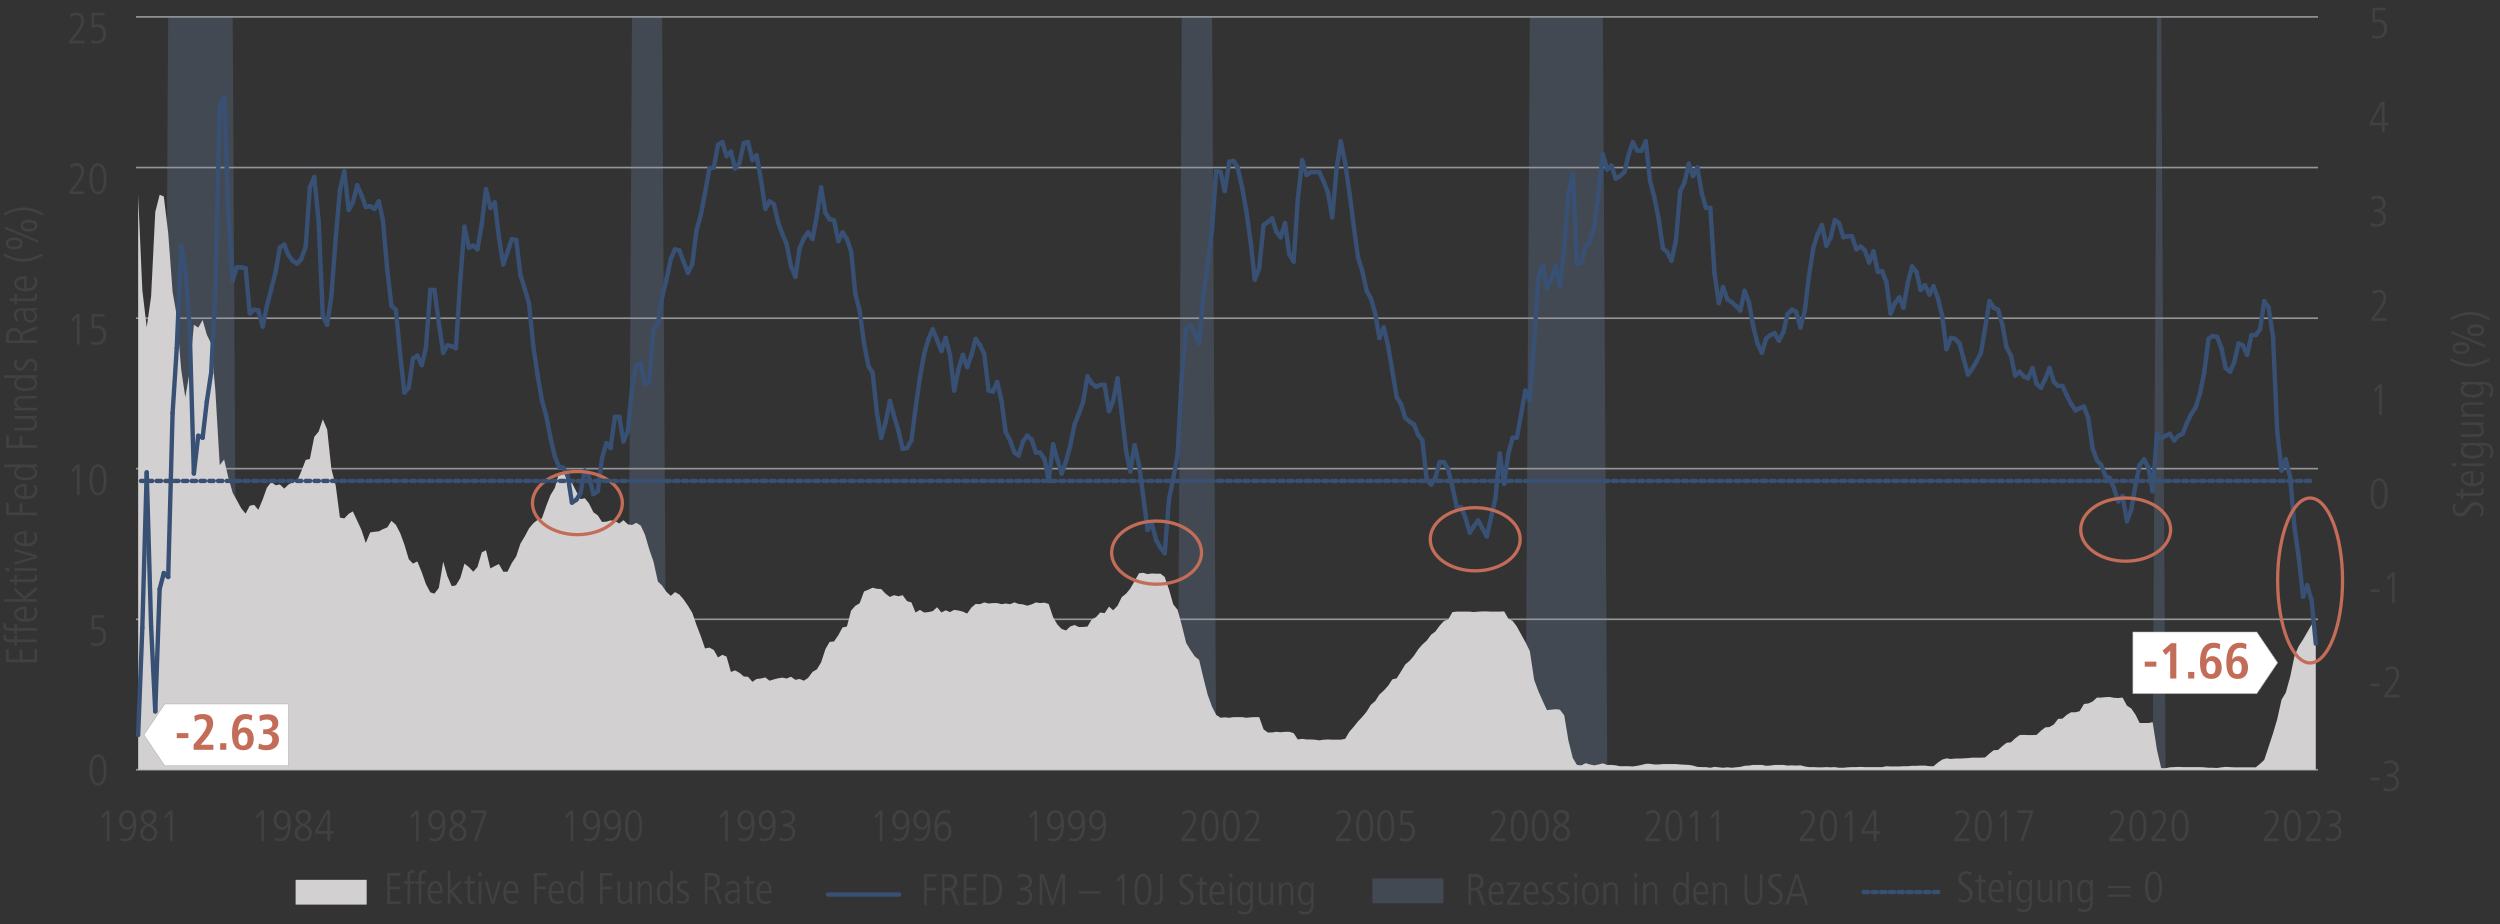 <?xml version="1.0" encoding="utf-8"?>
<!-- Generator: Adobe Illustrator 27.2.0, SVG Export Plug-In . SVG Version: 6.00 Build 0)  -->
<svg version="1.1" id="Layer_1" xmlns="http://www.w3.org/2000/svg" xmlns:xlink="http://www.w3.org/1999/xlink" x="0px" y="0px"
	 viewBox="0 0 1140 421.5" style="enable-background:new 0 0 1140 421.5;" xml:space="preserve">
<rect x="0" y="0" width="1140" height="421.5" fill="#333333" stroke="none"/>
<style type="text/css">
	.st0{fill:none;stroke:#939598;stroke-width:0.25;stroke-miterlimit:10;}
	.st1{fill:none;}
	.st2{opacity:0.25;fill:#718DB1;enable-background:new    ;}
	.st3{enable-background:new    ;}
	.st4{fill:#414042;}
	.st5{fill:none;stroke:#939598;stroke-width:0.75;stroke-miterlimit:10;}
	.st6{fill:#D2D0D1;}
	.st7{fill:none;stroke:#375074;stroke-width:2;stroke-linecap:round;stroke-linejoin:round;stroke-miterlimit:10;}
	.st8{fill:none;stroke:#C36C58;stroke-width:1.5;stroke-miterlimit:10;}
	
		.st9{fill:none;stroke:#375074;stroke-width:2;stroke-linecap:round;stroke-linejoin:round;stroke-miterlimit:10;stroke-dasharray:2,2;}
	.st10{fill:#FFFFFF;stroke:#ADADAF;stroke-width:0.25;stroke-miterlimit:10;}
	.st11{fill:#C36C58;}
</style>
<g>
	<line class="st0" x1="62" y1="351" x2="1057" y2="351"/>
</g>
<g>
	<line class="st1" x1="62" y1="351" x2="62" y2="7.7"/>
	<g>
		<g>
			<line class="st0" x1="62" y1="351" x2="1057" y2="351"/>
			<line class="st1" x1="62" y1="282.4" x2="1057" y2="282.4"/>
			<line class="st1" x1="62" y1="213.7" x2="1057" y2="213.7"/>
			<line class="st1" x1="62" y1="145.1" x2="1057" y2="145.1"/>
			<line class="st1" x1="62" y1="76.4" x2="1057" y2="76.4"/>
			<line class="st1" x1="62" y1="7.7" x2="1057" y2="7.7"/>
		</g>
	</g>
</g>
<g>
	<g>
		<rect x="625.8" y="400.6" class="st2" width="32.4" height="11.3"/>
		<polygon class="st2" points="1056,351 63,351 63,351 64.9,351 66.9,351 68.9,351 70.8,351 72.8,351 74.7,351 76.7,7.7 78.7,7.7 
			80.6,7.7 82.6,7.7 84.5,7.7 86.5,7.7 88.4,7.7 90.4,7.7 92.4,7.7 94.3,7.7 96.3,7.7 98.2,7.7 100.2,7.7 102.2,7.7 104.1,7.7 
			106.1,7.7 108,351 110,351 112,351 113.9,351 115.9,351 117.8,351 119.8,351 121.7,351 123.7,351 125.7,351 127.6,351 129.6,351 
			131.5,351 133.5,351 135.5,351 137.4,351 139.4,351 141.3,351 143.3,351 145.3,351 147.2,351 149.2,351 151.1,351 153.1,351 
			155,351 157,351 159,351 160.9,351 162.9,351 164.8,351 166.8,351 168.8,351 170.7,351 172.7,351 174.6,351 176.6,351 178.5,351 
			180.5,351 182.5,351 184.4,351 186.4,351 188.3,351 190.3,351 192.3,351 194.2,351 196.2,351 198.1,351 200.1,351 202.1,351 
			204,351 206,351 207.9,351 209.9,351 211.8,351 213.8,351 215.8,351 217.7,351 219.7,351 221.6,351 223.6,351 225.6,351 
			227.5,351 229.5,351 231.4,351 233.4,351 235.4,351 237.3,351 239.3,351 241.2,351 243.2,351 245.1,351 247.1,351 249.1,351 
			251,351 253,351 254.9,351 256.9,351 258.9,351 260.8,351 262.8,351 264.7,351 266.7,351 268.6,351 270.6,351 272.6,351 
			274.5,351 276.5,351 278.4,351 280.4,351 282.4,351 284.3,351 286.3,351 288.2,7.7 290.2,7.7 292.2,7.7 294.1,7.7 296.1,7.7 
			298,7.7 300,7.7 301.9,7.7 303.9,351 305.9,351 307.8,351 309.8,351 311.7,351 313.7,351 315.7,351 317.6,351 319.6,351 
			321.5,351 323.5,351 325.5,351 327.4,351 329.4,351 331.3,351 333.3,351 335.2,351 337.2,351 339.2,351 341.1,351 343.1,351 
			345,351 347,351 349,351 350.9,351 352.9,351 354.8,351 356.8,351 358.7,351 360.7,351 362.7,351 364.6,351 366.6,351 368.5,351 
			370.5,351 372.5,351 374.4,351 376.4,351 378.3,351 380.3,351 382.3,351 384.2,351 386.2,351 388.1,351 390.1,351 392,351 
			394,351 396,351 397.9,351 399.9,351 401.8,351 403.8,351 405.8,351 407.7,351 409.7,351 411.6,351 413.6,351 415.6,351 
			417.5,351 419.5,351 421.4,351 423.4,351 425.3,351 427.3,351 429.3,351 431.2,351 433.2,351 435.1,351 437.1,351 439.1,351 
			441,351 443,351 444.9,351 446.9,351 448.8,351 450.8,351 452.8,351 454.7,351 456.7,351 458.6,351 460.6,351 462.6,351 
			464.5,351 466.5,351 468.4,351 470.4,351 472.4,351 474.3,351 476.3,351 478.2,351 480.2,351 482.1,351 484.1,351 486.1,351 
			488,351 490,351 491.9,351 493.9,351 495.9,351 497.8,351 499.8,351 501.7,351 503.7,351 505.7,351 507.6,351 509.6,351 
			511.5,351 513.5,351 515.4,351 517.4,351 519.4,351 521.3,351 523.3,351 525.2,351 527.2,351 529.2,351 531.1,351 533.1,351 
			535,351 537,351 538.9,7.7 540.9,7.7 542.9,7.7 544.8,7.7 546.8,7.7 548.7,7.7 550.7,7.7 552.7,7.7 554.6,351 556.6,351 
			558.5,351 560.5,351 562.5,351 564.4,351 566.4,351 568.3,351 570.3,351 572.2,351 574.2,351 576.2,351 578.1,351 580.1,351 
			582,351 584,351 586,351 587.9,351 589.9,351 591.8,351 593.8,351 595.8,351 597.7,351 599.7,351 601.6,351 603.6,351 605.5,351 
			607.5,351 609.5,351 611.4,351 613.4,351 615.3,351 617.3,351 619.3,351 621.2,351 623.2,351 625.1,351 627.1,351 629,351 
			631,351 633,351 634.9,351 636.9,351 638.8,351 640.8,351 642.8,351 644.7,351 646.7,351 648.6,351 650.6,351 652.6,351 
			654.5,351 656.5,351 658.4,351 660.4,351 662.3,351 664.3,351 666.3,351 668.2,351 670.2,351 672.1,351 674.1,351 676.1,351 
			678,351 680,351 681.9,351 683.9,351 685.9,351 687.8,351 689.8,351 691.7,351 693.7,351 695.6,351 697.6,7.7 699.6,7.7 
			701.5,7.7 703.5,7.7 705.4,7.7 707.4,7.7 709.4,7.7 711.3,7.7 713.3,7.7 715.2,7.7 717.2,7.7 719.1,7.7 721.1,7.7 723.1,7.7 
			725,7.7 727,7.7 728.9,7.7 730.9,7.7 732.9,351 734.8,351 736.8,351 738.7,351 740.7,351 742.7,351 744.6,351 746.6,351 
			748.5,351 750.5,351 752.4,351 754.4,351 756.4,351 758.3,351 760.3,351 762.2,351 764.2,351 766.2,351 768.1,351 770.1,351 
			772,351 774,351 776,351 777.9,351 779.9,351 781.8,351 783.8,351 785.7,351 787.7,351 789.7,351 791.6,351 793.6,351 795.5,351 
			797.5,351 799.5,351 801.4,351 803.4,351 805.3,351 807.3,351 809.2,351 811.2,351 813.2,351 815.1,351 817.1,351 819,351 
			821,351 823,351 824.9,351 826.9,351 828.8,351 830.8,351 832.8,351 834.7,351 836.7,351 838.6,351 840.6,351 842.5,351 
			844.5,351 846.5,351 848.4,351 850.4,351 852.3,351 854.3,351 856.3,351 858.2,351 860.2,351 862.1,351 864.1,351 866.1,351 
			868,351 870,351 871.9,351 873.9,351 875.8,351 877.8,351 879.8,351 881.7,351 883.7,351 885.6,351 887.6,351 889.6,351 
			891.5,351 893.5,351 895.4,351 897.4,351 899.3,351 901.3,351 903.3,351 905.2,351 907.2,351 909.1,351 911.1,351 913.1,351 
			915,351 917,351 918.9,351 920.9,351 922.9,351 924.8,351 926.8,351 928.7,351 930.7,351 932.6,351 934.6,351 936.6,351 
			938.5,351 940.5,351 942.4,351 944.4,351 946.4,351 948.3,351 950.3,351 952.2,351 954.2,351 956.2,351 958.1,351 960.1,351 
			962,351 964,351 965.9,351 967.9,351 969.9,351 971.8,351 973.8,351 975.7,351 977.7,351 979.7,351 981.6,351 983.6,7.7 
			985.5,7.7 987.5,351 989.4,351 991.4,351 993.4,351 995.3,351 997.3,351 999.2,351 1001.2,351 1003.2,351 1005.1,351 1007.1,351 
			1009,351 1011,351 1013,351 1014.9,351 1016.9,351 1018.8,351 1020.8,351 1022.7,351 1024.7,351 1026.7,351 1028.6,351 
			1030.6,351 1032.5,351 1034.5,351 1036.5,351 1038.4,351 1040.4,351 1042.3,351 1044.3,351 1046.3,351 1048.2,351 1050.2,351 
			1052.1,351 1054.1,351 		"/>
	</g>
</g>
<g>
	<g class="st3">
		<path class="st4" d="M675.9,412.6l-1.7-4.8c-0.5-1.3-0.8-1.7-1.8-1.7h-1.6v6.5h-1.2v-14h3.3c2.2,0,3.6,1.4,3.6,3.6
			c0,1.9-1,3-2.7,3.4v0c0.8,0.2,1.2,0.6,1.4,1.2l2.1,5.8H675.9z M672.6,404.9c1.7,0,2.6-1.2,2.6-2.7c0-1.6-1-2.4-2.7-2.4h-1.7v5.1
			H672.6z"/>
		<path class="st4" d="M685.2,412.1c-0.7,0.4-1.5,0.6-2.4,0.6c-2.6,0-4-1.8-4-5.3c0-3.7,1.8-5.2,3.6-5.2c2.9,0,3.3,3.1,3.3,5.6H680
			c0,2.5,1.1,3.8,2.9,3.8c0.7,0,1.6-0.3,2.2-0.8L685.2,412.1z M684.4,406.8c0-2.2-0.8-3.5-2.1-3.5c-1.3,0-2.3,1.6-2.3,3.5H684.4z"/>
		<path class="st4" d="M687.1,412.6v-1.2l4.9-8h-4.7v-1.1h6v1.2l-4.9,8h5v1.1H687.1z"/>
		<path class="st4" d="M701.1,412.1c-0.7,0.4-1.5,0.6-2.4,0.6c-2.6,0-4-1.8-4-5.3c0-3.7,1.8-5.2,3.6-5.2c2.9,0,3.3,3.1,3.3,5.6h-5.6
			c0,2.5,1.1,3.8,2.9,3.8c0.7,0,1.6-0.3,2.2-0.8L701.1,412.1z M700.3,406.8c0-2.2-0.8-3.5-2.1-3.5c-1.3,0-2.3,1.6-2.3,3.5H700.3z"/>
		<path class="st4" d="M703.3,410.9c0.6,0.4,1.6,0.7,2.3,0.7c1,0,1.9-0.8,1.9-1.8c0-0.9-0.4-1.3-2-2.1c-1.6-0.8-2.3-1.4-2.3-2.8
			c0-1.8,1.5-2.8,3-2.8c0.5,0,1.1,0.1,1.9,0.3l-0.2,1.2c-0.6-0.2-1.1-0.4-1.7-0.4c-1,0-1.7,0.7-1.7,1.6c0,0.8,0.3,1.1,1.4,1.7
			c1.7,0.9,2.8,1.4,2.8,3.1c0,1.8-1.3,3-3,3c-0.9,0-1.7-0.1-2.6-0.5L703.3,410.9z"/>
		<path class="st4" d="M710.3,410.9c0.6,0.4,1.6,0.7,2.3,0.7c1,0,1.9-0.8,1.9-1.8c0-0.9-0.4-1.3-2-2.1c-1.6-0.8-2.3-1.4-2.3-2.8
			c0-1.8,1.5-2.8,3-2.8c0.5,0,1.1,0.1,1.9,0.3l-0.2,1.2c-0.6-0.2-1.1-0.4-1.7-0.4c-1,0-1.7,0.7-1.7,1.6c0,0.8,0.3,1.1,1.4,1.7
			c1.7,0.9,2.8,1.4,2.8,3.1c0,1.8-1.3,3-3,3c-0.9,0-1.7-0.1-2.6-0.5L710.3,410.9z"/>
		<path class="st4" d="M717.8,400.1v-1.8h1.4v1.8H717.8z M717.9,412.6v-10.2h1.2v10.2H717.9z"/>
		<path class="st4" d="M721.4,407.5c0-3.3,1.3-5.2,3.8-5.2c2.5,0,3.8,2,3.8,5.2c0,3.3-1.3,5.2-3.8,5.2S721.4,410.8,721.4,407.5z
			 M727.8,407.5c0-2.7-0.9-4.2-2.6-4.2c-1.6,0-2.6,1.4-2.6,4.2c0,2.8,0.9,4.2,2.6,4.2C726.9,411.6,727.8,410.2,727.8,407.5z"/>
		<path class="st4" d="M736.6,412.6v-7c0-0.7-0.1-2.3-1.9-2.3c-1.4,0-2.3,1.4-2.3,2.9v6.4h-1.2v-7.1c0-0.9-0.1-2.6-0.1-3.1h1.1
			c0,0.3,0.1,0.9,0.1,1.5h0c0.6-1.1,1.5-1.6,2.6-1.6c2.8,0,2.8,2.9,2.8,3.4v6.9H736.6z"/>
		<path class="st4" d="M745.2,400.1v-1.8h1.4v1.8H745.2z M745.3,412.6v-10.2h1.2v10.2H745.3z"/>
		<path class="st4" d="M754.7,412.6v-7c0-0.7-0.1-2.3-1.9-2.3c-1.4,0-2.3,1.4-2.3,2.9v6.4h-1.2v-7.1c0-0.9-0.1-2.6-0.1-3.1h1.1
			c0,0.3,0.1,0.9,0.1,1.5h0c0.6-1.1,1.5-1.6,2.6-1.6c2.8,0,2.8,2.9,2.8,3.4v6.9H754.7z"/>
		<path class="st4" d="M769,412.6v-1.4h0c-0.9,1.1-1.6,1.5-2.7,1.5c-2.2,0-3.4-1.9-3.4-5.6c0-2.6,1.2-4.9,3.4-4.9
			c1.3,0,2,0.5,2.6,1.5h0v-6.1h1.2v11.6c0,0.5,0,1.5,0.1,3.4H769z M768.9,407.6c0-1.6-0.1-4.3-2.5-4.3c-1.5,0-2.3,1.3-2.3,4.2
			c0,2.8,0.9,4.2,2.3,4.2C768.1,411.6,768.9,410.2,768.9,407.6z"/>
		<path class="st4" d="M778.5,412.1c-0.7,0.4-1.5,0.6-2.4,0.6c-2.6,0-4-1.8-4-5.3c0-3.7,1.8-5.2,3.6-5.2c2.9,0,3.3,3.1,3.3,5.6h-5.6
			c0,2.5,1.1,3.8,2.9,3.8c0.7,0,1.6-0.3,2.2-0.8L778.5,412.1z M777.7,406.8c0-2.2-0.8-3.5-2.1-3.5c-1.3,0-2.3,1.6-2.3,3.5H777.7z"/>
		<path class="st4" d="M786.5,412.6v-7c0-0.7-0.1-2.3-1.9-2.3c-1.4,0-2.3,1.4-2.3,2.9v6.4h-1.2v-7.1c0-0.9-0.1-2.6-0.1-3.1h1.1
			c0,0.3,0.1,0.9,0.1,1.5h0c0.6-1.1,1.5-1.6,2.6-1.6c2.8,0,2.8,2.9,2.8,3.4v6.9H786.5z"/>
		<path class="st4" d="M802.5,398.6h1.2v8.9c0,3.3-1.4,5.2-4.1,5.2c-2.8,0-4.1-1.7-4.1-5.2v-8.9h1.2v8.9c0,2.8,0.9,4,2.9,4
			s2.9-1.2,2.9-4V398.6z"/>
		<path class="st4" d="M806.5,410.6c0.7,0.6,1.7,0.9,2.5,0.9c1.7,0,2.5-1.2,2.5-2.5c0-1.3-0.6-2-2-3c-2.5-1.7-3.1-2.4-3.1-4.2
			c0-2.2,1.5-3.4,3.7-3.4c0.6,0,1.4,0.1,2.2,0.4l-0.1,1.4c-0.9-0.6-1.5-0.7-2.2-0.7c-1.2,0-2.2,0.7-2.2,2c0,1.6,1.2,2.2,1.9,2.8
			c2.5,1.9,3.2,2.5,3.2,4.4c0,2.3-1.6,3.9-3.7,3.9c-1,0-2-0.3-2.6-0.7L806.5,410.6z"/>
		<path class="st4" d="M823.4,412.6l-1.2-3.8h-5.6l-1.3,3.8h-1.2l4.6-14h1.3l4.6,14H823.4z M819.4,399.9L819.4,399.9l-2.5,7.6h4.8
			L819.4,399.9z"/>
	</g>
</g>
<g id="lhs">
	<g>
		<g>
			<g>
				<path class="st4" d="M16.8,302h-14v-6H4v4.7h5v-4.5h1.2v4.5h5.5v-4.9h1.2v6.2H16.8z"/>
				<path class="st4" d="M16.8,292.8H7.7v1.6H6.6v-1.6H4.3c-1.9,0-2.8-0.8-2.8-2.5c0-0.2,0-0.5,0.1-0.9h1.2
					c-0.1,0.3-0.2,0.6-0.2,0.9c0,0.9,0.6,1.3,1.5,1.3h2.5v-1.8h1.1v1.8h9.1C16.8,291.6,16.8,292.8,16.8,292.8z"/>
				<path class="st4" d="M16.8,287.6H7.7v1.6H6.6v-1.6H4.3c-1.9,0-2.8-0.8-2.8-2.5c0-0.2,0-0.5,0.1-0.9h1.2
					c-0.1,0.3-0.2,0.6-0.2,0.9c0,0.9,0.6,1.3,1.5,1.3h2.5v-1.8h1.1v1.8h9.1C16.8,286.4,16.8,287.6,16.8,287.6z"/>
				<path class="st4" d="M16.4,277.1c0.4,0.7,0.6,1.5,0.6,2.4c0,2.6-1.8,4-5.3,4c-3.7,0-5.2-1.8-5.2-3.6c0-2.9,3.1-3.3,5.6-3.3v5.6
					c2.5,0,3.8-1.1,3.8-2.9c0-0.7-0.3-1.6-0.8-2.2H16.4z M11,277.9c-2.2,0-3.5,0.8-3.5,2.1c0,1.3,1.6,2.3,3.5,2.3V277.9z"/>
				<path class="st4" d="M16.8,269.1l-5.2,4.1l0,0h5.2v1.2h-15v-1.2h8.9l-4.1-3.9v-1.5l4.5,4.3l5.7-4.7V269.1z"/>
				<path class="st4" d="M16.8,262.2c0.1,0.3,0.1,0.8,0.1,1.3c0,1.3-0.8,1.9-2.3,1.9h-7v1.5h-1v-1.5h-2l-0.4-1.2h2.4v-2.1h1.1v2.1
					h6.7c1,0,1.5-0.3,1.5-1.1c0-0.4,0-0.6-0.2-1h1.1V262.2z"/>
				<path class="st4" d="M4.3,260.4H2.5V259h1.8V260.4z M16.8,260.3H6.6v-1.2h10.2V260.3z"/>
				<path class="st4" d="M16.8,254.5l-10.2,3v-1.2l8.9-2.4l0,0l-8.9-2.5v-1.2l10.2,3V254.5z"/>
				<path class="st4" d="M16.4,242.7c0.4,0.7,0.6,1.5,0.6,2.4c0,2.6-1.8,4-5.3,4c-3.7,0-5.2-1.8-5.2-3.6c0-2.9,3.1-3.3,5.6-3.3v5.6
					c2.5,0,3.8-1.1,3.8-2.9c0-0.7-0.3-1.6-0.8-2.2H16.4z M11,243.4c-2.2,0-3.5,0.8-3.5,2.1s1.6,2.3,3.5,2.3V243.4z"/>
				<path class="st4" d="M16.8,234.9h-14v-5.7H4v4.5h5v-4.2h1.2v4.2h6.7v1.2H16.8z"/>
				<path class="st4" d="M16.4,221.2c0.4,0.7,0.6,1.5,0.6,2.4c0,2.6-1.8,4-5.3,4c-3.7,0-5.2-1.8-5.2-3.6c0-2.9,3.1-3.3,5.6-3.3v5.6
					c2.5,0,3.8-1.1,3.8-2.9c0-0.7-0.3-1.6-0.8-2.2H16.4z M11,221.9c-2.2,0-3.5,0.8-3.5,2.1s1.6,2.3,3.5,2.3V221.9z"/>
				<path class="st4" d="M16.8,212.9h-1.4l0,0c1.1,0.9,1.5,1.6,1.5,2.7c0,2.2-1.9,3.4-5.6,3.4c-2.6,0-4.9-1.2-4.9-3.4
					c0-1.3,0.5-2,1.5-2.6l0,0H1.8v-1.2h11.6c0.5,0,1.5,0,3.4-0.1C16.8,211.7,16.8,212.9,16.8,212.9z M11.8,213
					c-1.6,0-4.3,0.1-4.3,2.5c0,1.5,1.3,2.3,4.2,2.3s4.2-0.9,4.2-2.3C15.9,213.8,14.4,213,11.8,213z"/>
				<path class="st4" d="M16.8,204.2h-14v-5.7H4v4.5h5v-4.2h1.2v4.2h6.7v1.2H16.8z"/>
				<path class="st4" d="M16.8,190.8c-0.5,0.1-1,0.1-1.5,0.1l0,0c0.9,0.3,1.6,1.4,1.6,2.6c0,1.9-1.2,2.8-3.1,2.8H6.6v-1.2h7
					c1.6,0,2.3-0.6,2.3-1.9c0-1.4-1.4-2.3-2.8-2.3H6.6v-1.2h7.2c0.3,0,1.6,0,3-0.1V190.8z"/>
				<path class="st4" d="M16.8,181.7h-7c-0.7,0-2.3,0.1-2.3,1.9c0,1.4,1.4,2.3,2.9,2.3h6.4v1.2H9.7c-0.9,0-2.6,0.1-3.1,0.1v-1.1
					c0.3,0,0.9-0.1,1.5-0.1l0,0c-1.1-0.6-1.6-1.5-1.6-2.6c0-2.8,2.9-2.8,3.4-2.8h6.9C16.8,180.6,16.8,181.7,16.8,181.7z"/>
				<path class="st4" d="M16.8,172.2h-1.4l0,0c1.1,0.9,1.5,1.6,1.5,2.7c0,2.2-1.9,3.4-5.6,3.4c-2.6,0-4.9-1.2-4.9-3.4
					c0-1.3,0.5-2,1.5-2.6l0,0H1.8v-1.2h11.6c0.5,0,1.5,0,3.4-0.1C16.8,171,16.8,172.2,16.8,172.2z M11.8,172.3
					c-1.6,0-4.3,0.1-4.3,2.5c0,1.5,1.3,2.3,4.2,2.3s4.2-0.9,4.2-2.3C15.9,173.1,14.4,172.3,11.8,172.3z"/>
				<path class="st4" d="M15.2,169c0.4-0.6,0.7-1.6,0.7-2.3c0-1-0.8-1.9-1.8-1.9c-0.9,0-1.3,0.4-2.1,2c-0.8,1.6-1.4,2.3-2.8,2.3
					c-1.8,0-2.8-1.5-2.8-3c0-0.5,0.1-1.1,0.3-1.9l1.2,0.2c-0.2,0.6-0.4,1.1-0.4,1.7c0,1,0.7,1.7,1.6,1.7c0.8,0,1.1-0.3,1.7-1.4
					c0.9-1.7,1.4-2.8,3.1-2.8c1.8,0,3,1.3,3,3c0,0.9-0.1,1.7-0.5,2.6L15.2,169z"/>
				<path class="st4" d="M16.8,150.1l-4.8,1.7c-1.3,0.5-1.7,0.8-1.7,1.8v1.6h6.5v1.2h-14v-3.3c0-2.2,1.4-3.6,3.6-3.6
					c1.9,0,3,1,3.4,2.7l0,0c0.2-0.8,0.6-1.2,1.2-1.4l5.8-2.1V150.1z M9.1,153.5c0-1.7-1.2-2.6-2.7-2.6c-1.6,0-2.4,1-2.4,2.7v1.7h5.1
					V153.5z"/>
				<path class="st4" d="M16.8,141.4l-1.5,0.1l0,0c1.1,0.7,1.6,1.6,1.6,2.8c0,1.6-1.3,2.9-3,2.9c-3.2,0-3.3-3.4-3.3-4.9v-0.7h-0.2
					c-2.2,0-2.9,0.7-2.9,2.1c0,0.9,0.4,1.8,1,2.6l-1.2,0.2c-0.7-1.3-0.9-2-0.9-2.8c0-2,1.1-3.1,3.3-3.1h4.9c0.3,0,0.9,0,2.1-0.1
					L16.8,141.4L16.8,141.4z M11.7,141.6c0,2.5,0,4.4,2.3,4.4c1,0,1.9-0.8,1.9-1.9c0-1.5-1.1-2.5-2.9-2.5H11.7z"/>
				<path class="st4" d="M16.8,134.1c0.1,0.3,0.1,0.8,0.1,1.3c0,1.3-0.8,1.9-2.3,1.9h-7v1.5h-1v-1.5h-2l-0.4-1.2h2.4V134h1.1v2.1
					h6.7c1,0,1.5-0.3,1.5-1.1c0-0.4,0-0.6-0.2-1h1.1V134.1z"/>
				<path class="st4" d="M16.4,126.4c0.4,0.7,0.6,1.5,0.6,2.4c0,2.6-1.8,4-5.3,4c-3.7,0-5.2-1.8-5.2-3.6c0-2.9,3.1-3.3,5.6-3.3v5.6
					c2.5,0,3.8-1.1,3.8-2.9c0-0.7-0.3-1.6-0.8-2.2L16.4,126.4z M11,127.2c-2.2,0-3.5,0.8-3.5,2.1s1.6,2.3,3.5,2.3V127.2z"/>
				<path class="st4" d="M19.6,116.6c-3.2,1.8-6.2,2.7-9,2.7c-2.7,0-5.8-0.9-9-2.7l0.1-1c3.9,1.8,6.3,2.5,8.8,2.5
					c2.6,0,5-0.7,8.8-2.5L19.6,116.6z"/>
				<path class="st4" d="M17.5,110.7l-15.3-6.3v-1.1l15.3,6.3V110.7z M6.5,113.7c-2.4,0-3.8-0.9-3.8-2.7c0-1.7,1.3-2.7,3.8-2.7
					s3.8,1,3.8,2.7C10.3,112.8,8.9,113.7,6.5,113.7z M6.5,109.5c-2,0-2.7,0.6-2.7,1.5s0.7,1.5,2.7,1.5c2.1,0,2.7-0.6,2.7-1.5
					S8.6,109.5,6.5,109.5z M13.2,105.6c-2.5,0-3.8-1-3.8-2.7s1.4-2.7,3.8-2.7s3.8,0.9,3.8,2.7C16.9,104.6,15.6,105.6,13.2,105.6z
					 M13.2,101.4c-2,0-2.7,0.6-2.7,1.5s0.6,1.5,2.7,1.5s2.7-0.6,2.7-1.5S15.2,101.4,13.2,101.4z"/>
				<path class="st4" d="M19.5,98.3c-3.8-1.8-6.3-2.5-8.8-2.5s-4.9,0.6-8.8,2.5l-0.1-1c3.1-1.8,6.2-2.7,9-2.7s5.9,1,9,2.7L19.5,98.3
					z"/>
			</g>
		</g>
	</g>
	<g>
		<line class="st0" x1="62" y1="351" x2="1057" y2="351"/>
	</g>
	<g>
		<g>
			<path class="st4" d="M40.8,351.1c0-4.4,1.4-7.1,3.9-7.1s3.9,2.7,3.9,7.1s-1.4,7.1-3.9,7.1S40.8,355.5,40.8,351.1z M47.3,351.1
				c0-3.9-0.9-6-2.6-6c-1.7,0-2.6,2-2.6,6c0,3.9,1,6,2.6,6C46.4,357.1,47.3,355.1,47.3,351.1z"/>
		</g>
		<g>
			<path class="st4" d="M41.7,292.7c0.7,0.5,1.6,0.7,2.4,0.7c1.9,0,3-1.3,3-3.4c0-1.9-1-3.1-3-3.1c-0.8,0-1.4,0.1-2.3,0.5v-6.9h5.9
				v1.2h-4.8v4.4c0.4-0.1,1-0.3,1.5-0.3c2.6,0,4,1.5,4,4.2c0,2.8-1.6,4.6-4.4,4.6c-0.9,0-1.5-0.1-2.4-0.5L41.7,292.7z"/>
		</g>
		<g>
			<path class="st4" d="M35.1,225.8v-12.6l-1.8,2.1l-0.7-0.9l2.5-2.6h1.2v14H35.1z"/>
			<path class="st4" d="M40.8,218.8c0-4.4,1.4-7.1,3.9-7.1s3.9,2.7,3.9,7.1s-1.4,7.1-3.9,7.1C42.2,225.9,40.8,223.2,40.8,218.8z
				 M47.3,218.8c0-3.9-0.9-6-2.6-6c-1.7,0-2.6,2-2.6,6c0,3.9,1,6,2.6,6C46.4,224.8,47.3,222.7,47.3,218.8z"/>
		</g>
		<g>
			<path class="st4" d="M35.1,157.1v-12.6l-1.8,2.1l-0.7-0.9l2.5-2.6h1.2v14H35.1z"/>
			<path class="st4" d="M41.7,155.4c0.7,0.5,1.6,0.7,2.4,0.7c1.9,0,3-1.3,3-3.4c0-1.9-1-3.1-3-3.1c-0.8,0-1.4,0.1-2.3,0.5v-6.9h5.9
				v1.2h-4.8v4.4c0.4-0.1,1-0.3,1.5-0.3c2.6,0,4,1.5,4,4.2c0,2.8-1.6,4.6-4.4,4.6c-0.9,0-1.5-0.1-2.4-0.5L41.7,155.4z"/>
		</g>
		<g>
			<path class="st4" d="M31.6,88.5v-1.2l2.2-2.7c2-2.5,3.3-4.8,3.3-6.5c0-1.6-0.8-2.5-2.2-2.5c-0.9,0-1.9,0.5-2.7,1.1L32,75.2
				c1-0.6,1.9-0.9,2.9-0.9c2.1,0,3.4,1.5,3.4,3.7c0,1.8-0.9,3.7-3.6,7.1L33,87.3h5.5v1.2H31.6z"/>
			<path class="st4" d="M40.8,81.5c0-4.4,1.4-7.1,3.9-7.1s3.9,2.7,3.9,7.1s-1.4,7.1-3.9,7.1S40.8,85.9,40.8,81.5z M47.3,81.5
				c0-3.9-0.9-6-2.6-6c-1.7,0-2.6,2-2.6,6c0,3.9,1,6,2.6,6C46.4,87.4,47.3,85.4,47.3,81.5z"/>
		</g>
		<g>
			<path class="st4" d="M31.6,19.8v-1.2l2.2-2.7c2-2.5,3.3-4.8,3.3-6.5c0-1.6-0.8-2.5-2.2-2.5C34,6.9,33,7.4,32.2,8L32,6.6
				c1-0.6,1.9-0.9,2.9-0.9c2.1,0,3.4,1.5,3.4,3.7c0,1.8-0.9,3.7-3.6,7.1L33,18.6h5.5v1.2C38.5,19.8,31.6,19.8,31.6,19.8z"/>
			<path class="st4" d="M41.7,18.1c0.7,0.5,1.6,0.7,2.4,0.7c1.9,0,3-1.3,3-3.4c0-1.9-1-3.1-3-3.1c-0.8,0-1.4,0.1-2.3,0.5v-7h5.9V7
				h-4.8v4.4c0.4-0.1,1-0.3,1.5-0.3c2.6,0,4,1.5,4,4.2c0,2.8-1.6,4.6-4.4,4.6c-0.9,0-1.5-0.1-2.4-0.5L41.7,18.1z"/>
		</g>
	</g>
	<g>
		<g>
			<line class="st5" x1="62" y1="351" x2="1057" y2="351"/>
			<line class="st5" x1="62" y1="282.4" x2="1057" y2="282.4"/>
			<line class="st5" x1="62" y1="213.7" x2="1057" y2="213.7"/>
			<line class="st5" x1="62" y1="145.1" x2="1057" y2="145.1"/>
			<line class="st5" x1="62" y1="76.4" x2="1057" y2="76.4"/>
			<line class="st5" x1="62" y1="7.7" x2="1057" y2="7.7"/>
		</g>
	</g>
	<g>
		<g>
			<rect x="134.8" y="401.2" class="st6" width="32.4" height="11.3"/>
			<polygon class="st6" points="1056,351 63,351 63,89 64.9,132.3 66.9,149.2 68.9,135.2 70.8,96.7 72.8,88.8 74.7,89.6 76.7,106.3 
				78.7,133.1 80.6,144 82.6,168.3 84.5,181.2 86.5,169.5 88.4,148.1 90.4,149.4 92.4,145.9 94.3,152.6 96.3,156.7 98.2,178.1 
				100.2,212.1 102.2,209.5 104.1,217.7 106.1,224.7 108,228.1 110,231.8 112,234.2 113.9,230.6 115.9,230.2 117.8,232.5 
				119.8,227.7 121.7,222.4 123.7,219.8 125.7,221.3 127.6,220.9 129.6,222.8 131.5,221 133.5,219.8 135.5,219.3 137.4,214.9 
				139.4,209.7 141.3,209.3 143.3,199.2 145.3,196.8 147.2,191.2 149.2,195.9 151.1,213.8 153.1,221.5 155,236 157,236.4 159,234.3 
				160.9,233.2 162.9,237.5 164.8,241.6 166.8,247.6 168.8,242.8 170.7,242.5 172.7,242.3 174.6,241.3 176.6,240.5 178.5,237.5 
				180.5,239.3 182.5,243.1 184.4,248.3 186.4,255 188.3,257 190.3,256 192.3,260.9 194.2,266.3 196.2,270.1 198.1,270.7 
				200.1,268.1 202.1,256.1 204,262.7 206,267.3 207.9,266.9 209.9,263.6 211.8,257 213.8,258.6 215.8,260.7 217.7,258.6 
				219.7,251.9 221.6,250.9 223.6,259.2 225.6,258.1 227.5,257.2 229.5,260.7 231.4,260.7 233.4,256.7 235.4,253.7 237.3,247.9 
				239.3,244.6 241.2,241 243.2,238.6 245.1,237.1 247.1,236.4 249.1,230.7 251,225.8 253,222.5 254.9,215.8 256.9,215.9 
				258.9,216.3 260.8,220.2 262.8,224.1 264.7,227.6 266.7,227.2 268.6,229.6 270.6,233.6 272.6,235 274.5,238 276.5,237.9 
				278.4,237.3 280.4,237.6 282.4,238.7 284.3,237.2 286.3,239.1 288.2,239.4 290.2,238.4 292.2,239.7 294.1,243.8 296.1,250.6 
				298,256.1 300,265.2 301.9,267 303.9,269.9 305.9,271.7 307.8,270 309.8,271.1 311.7,273.3 313.7,276.2 315.7,279.5 317.6,285 
				319.6,290.2 321.5,295.7 323.5,295.3 325.5,296.4 327.4,299.8 329.4,298.6 331.3,299.4 333.3,306.4 335.2,305.7 337.2,306.8 
				339.2,308.5 341.1,308.6 343.1,310.9 345,309.6 347,309.4 349,308.9 350.9,310.4 352.9,309.8 354.8,309.3 356.8,309 358.7,309.4 
				360.7,308.6 362.7,310 364.6,309.6 366.6,310.4 368.5,309.1 370.5,306.4 372.5,305.2 374.4,302.1 376.4,296 378.3,292.7 
				380.3,292.5 382.3,289.6 384.2,286.1 386.2,285.7 388.1,278.4 390.1,276.2 392,275.1 394,269.7 396,268.9 397.9,268 399.9,268.5 
				401.8,268.6 403.8,270.7 405.8,272.2 407.7,271.4 409.7,271.9 411.6,271.4 413.6,274.1 415.6,274.7 417.5,279.3 419.5,278.1 
				421.4,279.3 423.4,279.1 425.3,278.7 427.3,276.9 429.3,279.3 431.2,278.3 433.2,279.1 435.1,278.1 437.1,278.4 439.1,278.9 
				441,279.8 443,277 444.9,275.4 446.9,275.5 448.8,274.7 450.8,275.2 452.8,275 454.7,275 456.7,275.5 458.6,275.2 460.6,275.5 
				462.6,274.7 464.5,275.4 466.5,275.6 468.4,276.2 470.4,275.6 472.4,274.7 474.3,275 476.3,274.8 478.2,275.4 480.2,281.4 
				482.1,284.7 484.1,286.8 486.1,287.5 488,285.7 490,285 491.9,285.9 493.9,285.9 495.9,285.7 497.8,282.5 499.8,281.4 
				501.7,279.3 503.7,279.6 505.7,276.6 507.6,278.3 509.6,276.2 511.5,272.3 513.5,270.7 515.4,268.4 517.4,264.9 519.4,261.4 
				521.3,261.2 523.3,261.8 525.2,261.5 527.2,261.6 529.2,261.6 531.1,263.1 533.1,268.9 535,275.6 537,278.1 538.9,285.1 
				540.9,293.2 542.9,296.5 544.8,299.3 546.8,300.9 548.7,308.9 550.7,316.8 552.7,322.3 554.6,326 556.6,327.3 558.5,327.1 
				560.5,327.3 562.5,327 564.4,327 566.4,327 568.3,327.3 570.3,327.1 572.2,327 574.2,327 576.2,332.6 578.1,334 580.1,334 
				582,333.7 584,333.9 586,333.7 587.9,333.7 589.9,334.3 591.8,337.2 593.8,336.9 595.8,337.2 597.7,337.2 599.7,337.3 
				601.6,337.6 603.6,337.3 605.5,337.2 607.5,337.3 609.5,337.3 611.4,337.3 613.4,336.9 615.3,333.7 617.3,331.4 619.3,328.9 
				621.2,326.9 623.2,324.5 625.1,321.4 627.1,319.7 629,316.7 631,314.9 633,312.7 634.9,309.8 636.9,309.3 638.8,306.3 640.8,303 
				642.8,301.3 644.7,299.1 646.7,296.1 648.6,293.9 650.6,292.1 652.6,289.4 654.5,288 656.5,285.3 658.4,283.2 660.4,282.5 
				662.3,279.1 664.3,278.9 666.3,278.9 668.2,278.9 670.2,278.9 672.1,279.1 674.1,278.9 676.1,278.8 678,278.8 680,278.9 
				681.9,278.9 683.9,278.9 685.9,278.8 687.8,282.1 689.8,283.2 691.7,285.7 693.7,289.4 695.6,292.8 697.6,296.9 699.6,310.1 
				701.5,315.2 703.5,319.7 705.4,323.8 707.4,323.6 709.4,323.4 711.3,323.6 713.3,326.2 715.2,337.7 717.2,345.7 719.1,348.8 
				721.1,349 723.1,348 725,348.6 727,349 728.9,348.6 730.9,348.1 732.9,348.8 734.8,348.8 736.8,349 738.7,349.4 740.7,349.4 
				742.7,349.4 744.6,349.5 746.6,349.2 748.5,348.8 750.5,348.3 752.4,348.3 754.4,348.6 756.4,348.6 758.3,348.4 760.3,348.4 
				762.2,348.4 764.2,348.4 766.2,348.6 768.1,348.7 770.1,348.8 772,349.1 774,349.7 776,349.8 777.9,349.8 779.9,350.1 
				781.8,349.7 783.8,349.9 785.7,350.1 787.7,349.9 789.7,350.1 791.6,349.9 793.6,349.7 795.5,349.2 797.5,349.1 799.5,348.8 
				801.4,348.8 803.4,348.8 805.3,349.2 807.3,349.1 809.2,348.8 811.2,348.8 813.2,348.8 815.1,349.1 817.1,349 819,349.1 821,349 
				823,349.5 824.9,349.8 826.9,349.8 828.8,349.9 830.8,349.9 832.8,349.8 834.7,349.9 836.7,349.8 838.6,350.1 840.6,350.1 
				842.5,349.9 844.5,349.8 846.5,349.8 848.4,349.7 850.4,349.8 852.3,349.8 854.3,349.8 856.3,349.8 858.2,349.8 860.2,349.4 
				862.1,349.5 864.1,349.5 866.1,349.5 868,349.4 870,349.4 871.9,349.2 873.9,349.2 875.8,349.1 877.8,349.1 879.8,349.4 
				881.7,349.4 883.7,347.7 885.6,346.4 887.6,345.8 889.6,346.1 891.5,345.9 893.5,345.9 895.4,345.8 897.4,345.7 899.3,345.5 
				901.3,345.5 903.3,345.5 905.2,345.4 907.2,343.6 909.1,342.1 911.1,342 913.1,340.2 915,338.7 917,338.5 918.9,336.7 
				920.9,335.2 922.9,335.1 924.8,335.2 926.8,335.2 928.7,335.1 930.7,333.2 932.6,331.7 934.6,331.5 936.6,330.3 938.5,327.8 
				940.5,327.7 942.4,326 944.4,324.8 946.4,324.8 948.3,324.3 950.3,321 952.2,320.8 954.2,319.9 956.2,318.1 958.1,318.1 
				960.1,317.9 962,317.8 964,318.2 965.9,318.3 967.9,318.1 969.9,321.8 971.8,323 973.8,325.9 975.7,329.7 977.7,329.7 
				979.7,329.7 981.6,329.3 983.6,342.1 985.5,350.3 987.5,350.3 989.4,349.9 991.4,349.8 993.4,349.7 995.3,349.8 997.3,349.8 
				999.2,349.8 1001.2,349.8 1003.2,349.8 1005.1,349.9 1007.1,350.1 1009,350.1 1011,350.2 1013,349.9 1014.9,349.7 1016.9,349.8 
				1018.8,349.9 1020.8,349.9 1022.7,349.9 1024.7,349.9 1026.7,349.9 1028.6,349.9 1030.6,348.3 1032.5,346.5 1034.5,340.5 
				1036.5,334.4 1038.4,328 1040.4,319 1042.3,315.9 1044.3,308.7 1046.3,299.1 1048.2,294.7 1050.2,291.6 1052.1,288.3 
				1054.1,284.8 1056,284.7 			"/>
		</g>
	</g>
	<g>
		<g>
			<path class="st4" d="M176.6,412.1v-14h5.9v1.2h-4.7v5h4.5v1.2h-4.5v5.5h4.9v1.2h-6.1V412.1z"/>
			<path class="st4" d="M185.8,412.1V403h-1.6v-1.1h1.6v-2.3c0-1.9,0.8-2.8,2.5-2.8c0.2,0,0.5,0,0.9,0.1v1.2
				c-0.3-0.1-0.6-0.2-0.9-0.2c-0.9,0-1.3,0.6-1.3,1.5v2.5h1.8v1.1H187v9.1L185.8,412.1L185.8,412.1z"/>
			<path class="st4" d="M190.9,412.1V403h-1.6v-1.1h1.6v-2.3c0-1.9,0.8-2.8,2.5-2.8c0.2,0,0.5,0,0.9,0.1v1.2
				c-0.3-0.1-0.6-0.2-0.9-0.2c-0.9,0-1.3,0.6-1.3,1.5v2.5h1.8v1.1h-1.8v9.1L190.9,412.1L190.9,412.1z"/>
			<path class="st4" d="M201.4,411.6c-0.7,0.4-1.5,0.6-2.4,0.6c-2.6,0-4-1.8-4-5.3c0-3.7,1.8-5.2,3.6-5.2c2.9,0,3.3,3.1,3.3,5.6
				h-5.6c0,2.5,1.1,3.8,2.9,3.8c0.7,0,1.6-0.3,2.2-0.8V411.6z M200.7,406.3c0-2.2-0.8-3.5-2.1-3.5s-2.3,1.6-2.3,3.5H200.7z"/>
			<path class="st4" d="M209.5,412.1l-4.1-5.2l0,0v5.2h-1.2v-15h1.2v8.9l3.9-4.1h1.5l-4.3,4.5l4.7,5.7H209.5z"/>
			<path class="st4" d="M216.4,412.1c-0.3,0.1-0.8,0.1-1.3,0.1c-1.3,0-1.9-0.8-1.9-2.3v-7h-1.5v-1.1h1.5v-2l1.2-0.4v2.4h2.1v1.1
				h-2.1v6.7c0,1,0.3,1.5,1.1,1.5c0.4,0,0.6,0,1-0.2v1.2H216.4z"/>
			<path class="st4" d="M218.2,399.6v-1.8h1.4v1.8H218.2z M218.3,412.1v-10.2h1.2v10.2H218.3z"/>
			<path class="st4" d="M224.1,412.1l-3-10.2h1.2l2.4,8.9l0,0l2.5-8.9h1.2l-3,10.2H224.1z"/>
			<path class="st4" d="M235.9,411.6c-0.7,0.4-1.5,0.6-2.4,0.6c-2.6,0-4-1.8-4-5.3c0-3.7,1.8-5.2,3.6-5.2c2.9,0,3.3,3.1,3.3,5.6
				h-5.6c0,2.5,1.1,3.8,2.9,3.8c0.7,0,1.6-0.3,2.2-0.8V411.6z M235.2,406.3c0-2.2-0.8-3.5-2.1-3.5s-2.3,1.6-2.3,3.5H235.2z"/>
			<path class="st4" d="M243.6,412.1v-14h5.7v1.2h-4.5v5h4.2v1.2h-4.2v6.7h-1.2V412.1z"/>
			<path class="st4" d="M256.6,411.6c-0.7,0.4-1.5,0.6-2.4,0.6c-2.6,0-4-1.8-4-5.3c0-3.7,1.8-5.2,3.6-5.2c2.9,0,3.3,3.1,3.3,5.6
				h-5.6c0,2.5,1.1,3.8,2.9,3.8c0.7,0,1.6-0.3,2.2-0.8V411.6z M255.9,406.3c0-2.2-0.8-3.5-2.1-3.5s-2.3,1.6-2.3,3.5H255.9z"/>
			<path class="st4" d="M264.9,412.1v-1.4l0,0c-0.9,1.1-1.6,1.5-2.7,1.5c-2.2,0-3.4-1.9-3.4-5.6c0-2.6,1.2-4.9,3.4-4.9
				c1.3,0,2,0.5,2.6,1.5l0,0v-6.1h1.2v11.6c0,0.5,0,1.5,0.1,3.4H264.9z M264.9,407.1c0-1.6-0.1-4.3-2.5-4.3c-1.5,0-2.3,1.3-2.3,4.2
				c0,2.8,0.9,4.2,2.3,4.2C264,411.1,264.9,409.7,264.9,407.1z"/>
			<path class="st4" d="M273.6,412.1v-14h5.7v1.2h-4.5v5h4.2v1.2h-4.2v6.7h-1.2V412.1z"/>
			<path class="st4" d="M287.1,412.1c-0.1-0.5-0.1-1-0.1-1.5l0,0c-0.3,0.9-1.4,1.6-2.6,1.6c-1.9,0-2.8-1.2-2.8-3.1v-7.2h1.2v7
				c0,1.6,0.6,2.3,1.9,2.3c1.4,0,2.3-1.4,2.3-2.8V402h1.2v7.2c0,0.3,0,1.6,0.1,3h-1.2V412.1z"/>
			<path class="st4" d="M296.2,412.1v-7c0-0.7-0.1-2.3-1.9-2.3c-1.4,0-2.3,1.4-2.3,2.9v6.4h-1.2V405c0-0.9-0.1-2.6-0.1-3.1h1.1
				c0,0.3,0.1,0.9,0.1,1.5l0,0c0.6-1.1,1.5-1.6,2.6-1.6c2.8,0,2.8,2.9,2.8,3.4v6.9L296.2,412.1L296.2,412.1z"/>
			<path class="st4" d="M305.7,412.1v-1.4l0,0c-0.9,1.1-1.6,1.5-2.7,1.5c-2.2,0-3.4-1.9-3.4-5.6c0-2.6,1.2-4.9,3.4-4.9
				c1.3,0,2,0.5,2.6,1.5l0,0v-6.1h1.2v11.6c0,0.5,0,1.5,0.1,3.4H305.7z M305.6,407.1c0-1.6-0.1-4.3-2.5-4.3c-1.5,0-2.3,1.3-2.3,4.2
				c0,2.8,0.9,4.2,2.3,4.2C304.7,411.1,305.6,409.7,305.6,407.1z"/>
			<path class="st4" d="M308.8,410.4c0.6,0.4,1.6,0.7,2.3,0.7c1,0,1.9-0.8,1.9-1.8c0-0.9-0.4-1.3-2-2.1c-1.6-0.8-2.3-1.4-2.3-2.8
				c0-1.8,1.5-2.8,3-2.8c0.5,0,1.1,0.1,1.9,0.3l-0.2,1.2c-0.6-0.2-1.1-0.4-1.7-0.4c-1,0-1.7,0.7-1.7,1.6c0,0.8,0.3,1.1,1.4,1.7
				c1.7,0.9,2.8,1.4,2.8,3.1c0,1.8-1.3,3-3,3c-0.9,0-1.7-0.1-2.6-0.5L308.8,410.4z"/>
			<path class="st4" d="M327.7,412.1l-1.7-4.8c-0.5-1.3-0.8-1.7-1.8-1.7h-1.6v6.5h-1.2v-14h3.3c2.2,0,3.6,1.4,3.6,3.6
				c0,1.9-1,3-2.7,3.4l0,0c0.8,0.2,1.2,0.6,1.4,1.2l2.1,5.8H327.7z M324.4,404.4c1.7,0,2.6-1.2,2.6-2.7c0-1.6-1-2.4-2.7-2.4h-1.7
				v5.1H324.4z"/>
			<path class="st4" d="M336.4,412.1l-0.1-1.5l0,0c-0.7,1.1-1.6,1.6-2.8,1.6c-1.6,0-2.9-1.3-2.9-3c0-3.2,3.4-3.3,4.9-3.3h0.7v-0.2
				c0-2.2-0.7-2.9-2.1-2.9c-0.9,0-1.8,0.4-2.6,1l-0.2-1.2c1.3-0.7,2-0.9,2.8-0.9c2,0,3.1,1.1,3.1,3.3v4.9c0,0.3,0,0.9,0.1,2.1h-0.9
				V412.1z M336.3,406.9c-2.5,0-4.4,0-4.4,2.3c0,1,0.8,1.9,1.9,1.9c1.5,0,2.5-1.1,2.5-2.9V406.9z"/>
			<path class="st4" d="M343.8,412.1c-0.3,0.1-0.8,0.1-1.3,0.1c-1.3,0-1.9-0.8-1.9-2.3v-7H339v-1.1h1.5v-2l1.2-0.4v2.4h2.1v1.1h-2.1
				v6.7c0,1,0.3,1.5,1.1,1.5c0.4,0,0.6,0,1-0.2L343.8,412.1L343.8,412.1z"/>
			<path class="st4" d="M351.4,411.6c-0.7,0.4-1.5,0.6-2.4,0.6c-2.6,0-4-1.8-4-5.3c0-3.7,1.8-5.2,3.6-5.2c2.9,0,3.3,3.1,3.3,5.6
				h-5.6c0,2.5,1.1,3.8,2.9,3.8c0.7,0,1.6-0.3,2.2-0.8V411.6z M350.7,406.3c0-2.2-0.8-3.5-2.1-3.5c-1.3,0-2.3,1.6-2.3,3.5H350.7z"/>
		</g>
	</g>
	<g>
		<path class="st4" d="M1032.3,383.5v-1.2l2.2-2.7c2-2.5,3.3-4.8,3.3-6.5c0-1.6-0.8-2.5-2.2-2.5c-0.9,0-1.9,0.5-2.7,1.1l-0.2-1.4
			c1-0.6,1.9-0.9,2.9-0.9c2.1,0,3.4,1.5,3.4,3.7c0,1.8-0.9,3.7-3.6,7.1l-1.8,2.2h5.5v1.2h-6.8V383.5z"/>
		<path class="st4" d="M1041.5,376.5c0-4.4,1.4-7.1,3.9-7.1s3.9,2.7,3.9,7.1s-1.4,7.1-3.9,7.1
			C1042.9,383.7,1041.5,380.9,1041.5,376.5z M1048,376.5c0-3.9-0.9-6-2.6-6s-2.6,2-2.6,6c0,3.9,1,6,2.6,6
			C1047.1,382.5,1048,380.5,1048,376.5z"/>
		<path class="st4" d="M1051.5,383.5v-1.2l2.2-2.7c2-2.5,3.3-4.8,3.3-6.5c0-1.6-0.8-2.5-2.2-2.5c-0.9,0-1.9,0.5-2.7,1.1l-0.2-1.4
			c1-0.6,1.9-0.9,2.9-0.9c2.1,0,3.4,1.5,3.4,3.7c0,1.8-0.9,3.7-3.6,7.1l-1.8,2.2h5.5v1.2h-6.8V383.5z"/>
		<path class="st4" d="M1060.8,381.7c0.6,0.4,1.8,0.8,2.6,0.8c1.8,0,3.1-1.1,3.1-3c0-1.7-1.2-2.6-3.2-2.6h-1.1v-1.2
			c3,0,4.1-0.9,4.1-2.6c0-1.4-0.9-2.5-2.8-2.5c-0.8,0-1.6,0.3-2.3,0.8l-0.1-1.3c0.5-0.3,1.8-0.7,2.6-0.7c2.4,0,3.9,1.5,3.9,3.6
			c0,1.5-0.8,2.6-2.5,3.1l0,0c1.5,0.3,2.6,1.7,2.6,3.5c0,2.6-1.6,4-4.5,4c-1,0-1.8-0.1-2.6-0.6L1060.8,381.7z"/>
	</g>
	<g>
		<path class="st4" d="M961.8,383.5v-1.2l2.2-2.7c2-2.5,3.3-4.8,3.3-6.5c0-1.6-0.8-2.5-2.2-2.5c-0.9,0-1.9,0.5-2.7,1.1l-0.2-1.4
			c1-0.6,1.9-0.9,2.9-0.9c2.1,0,3.4,1.5,3.4,3.7c0,1.8-0.9,3.7-3.6,7.1l-1.8,2.2h5.5v1.2h-6.8V383.5z"/>
		<path class="st4" d="M971,376.5c0-4.4,1.4-7.1,3.9-7.1s3.9,2.7,3.9,7.1s-1.4,7.1-3.9,7.1C972.4,383.7,971,380.9,971,376.5z
			 M977.5,376.5c0-3.9-0.9-6-2.6-6c-1.7,0-2.6,2-2.6,6c0,3.9,1,6,2.6,6C976.6,382.5,977.5,380.5,977.5,376.5z"/>
		<path class="st4" d="M981,383.5v-1.2l2.2-2.7c2-2.5,3.3-4.8,3.3-6.5c0-1.6-0.8-2.5-2.2-2.5c-0.9,0-1.9,0.5-2.7,1.1l-0.2-1.4
			c1-0.6,1.9-0.9,2.9-0.9c2.1,0,3.4,1.5,3.4,3.7c0,1.8-0.9,3.7-3.6,7.1l-1.8,2.2h5.5v1.2H981V383.5z"/>
		<path class="st4" d="M990.2,376.5c0-4.4,1.4-7.1,3.9-7.1s3.9,2.7,3.9,7.1s-1.4,7.1-3.9,7.1C991.6,383.7,990.2,380.9,990.2,376.5z
			 M996.7,376.5c0-3.9-0.9-6-2.6-6c-1.7,0-2.6,2-2.6,6c0,3.9,1,6,2.6,6C995.8,382.5,996.7,380.5,996.7,376.5z"/>
	</g>
	<g>
		<path class="st4" d="M891.3,383.5v-1.2l2.2-2.7c2-2.5,3.3-4.8,3.3-6.5c0-1.6-0.8-2.5-2.2-2.5c-0.9,0-1.9,0.5-2.7,1.1l-0.2-1.4
			c1-0.6,1.9-0.9,2.9-0.9c2.1,0,3.4,1.5,3.4,3.7c0,1.8-0.9,3.7-3.6,7.1l-1.8,2.2h5.5v1.2h-6.8V383.5z"/>
		<path class="st4" d="M900.5,376.5c0-4.4,1.4-7.1,3.9-7.1s3.9,2.7,3.9,7.1s-1.4,7.1-3.9,7.1C901.8,383.7,900.5,380.9,900.5,376.5z
			 M907,376.5c0-3.9-0.9-6-2.6-6c-1.7,0-2.6,2-2.6,6c0,3.9,1,6,2.6,6S907,380.5,907,376.5z"/>
		<path class="st4" d="M914,383.5V371l-1.8,2.1l-0.7-0.9l2.5-2.6h1.2v14H914V383.5z"/>
		<path class="st4" d="M921.3,383.5l4.5-12.8H920v-1.2h7v1.2l-4.4,12.7L921.3,383.5L921.3,383.5z"/>
	</g>
	<g>
		<path class="st4" d="M820.8,383.5v-1.2l2.2-2.7c2-2.5,3.3-4.8,3.3-6.5c0-1.6-0.8-2.5-2.2-2.5c-0.9,0-1.9,0.5-2.7,1.1l-0.2-1.4
			c1-0.6,1.9-0.9,2.9-0.9c2.1,0,3.4,1.5,3.4,3.7c0,1.8-0.9,3.7-3.6,7.1l-1.8,2.2h5.5v1.2h-6.8V383.5z"/>
		<path class="st4" d="M829.9,376.5c0-4.4,1.4-7.1,3.9-7.1s3.9,2.7,3.9,7.1s-1.4,7.1-3.9,7.1C831.3,383.7,829.9,380.9,829.9,376.5z
			 M836.5,376.5c0-3.9-0.9-6-2.6-6c-1.7,0-2.6,2-2.6,6c0,3.9,1,6,2.6,6S836.5,380.5,836.5,376.5z"/>
		<path class="st4" d="M843.5,383.5V371l-1.8,2.1l-0.7-0.9l2.5-2.6h1.2v14h-1.2V383.5z"/>
		<path class="st4" d="M854.4,383.5v-3.3h-5.5v-1.3l5.1-9.4h1.6v9.5h1.6v1.2h-1.6v3.3L854.4,383.5L854.4,383.5z M854.4,370.8
			L854.4,370.8l-4.5,8.2h4.5V370.8z"/>
	</g>
	<g>
		<path class="st4" d="M750.3,383.5v-1.2l2.2-2.7c2-2.5,3.3-4.8,3.3-6.5c0-1.6-0.8-2.5-2.2-2.5c-0.9,0-1.9,0.5-2.7,1.1l-0.2-1.4
			c1-0.6,1.9-0.9,2.9-0.9c2.1,0,3.4,1.5,3.4,3.7c0,1.8-0.9,3.7-3.6,7.1l-1.8,2.2h5.5v1.2h-6.8V383.5z"/>
		<path class="st4" d="M759.4,376.5c0-4.4,1.4-7.1,3.9-7.1s3.9,2.7,3.9,7.1s-1.4,7.1-3.9,7.1C760.8,383.7,759.4,380.9,759.4,376.5z
			 M766,376.5c0-3.9-0.9-6-2.6-6c-1.7,0-2.6,2-2.6,6c0,3.9,1,6,2.6,6S766,380.5,766,376.5z"/>
		<path class="st4" d="M773,383.5V371l-1.8,2.1l-0.7-0.9l2.5-2.6h1.2v14H773V383.5z"/>
		<path class="st4" d="M782.6,383.5V371l-1.8,2.1l-0.7-0.9l2.5-2.6h1.2v14h-1.2V383.5z"/>
	</g>
	<g>
		<path class="st4" d="M679.7,383.5v-1.2l2.2-2.7c2-2.5,3.3-4.8,3.3-6.5c0-1.6-0.8-2.5-2.2-2.5c-0.9,0-1.9,0.5-2.7,1.1l-0.2-1.4
			c1-0.6,1.9-0.9,2.9-0.9c2.1,0,3.4,1.5,3.4,3.7c0,1.8-0.9,3.7-3.6,7.1l-1.8,2.2h5.5v1.2h-6.8V383.5z"/>
		<path class="st4" d="M688.9,376.5c0-4.4,1.4-7.1,3.9-7.1s3.9,2.7,3.9,7.1s-1.4,7.1-3.9,7.1C690.3,383.7,688.9,380.9,688.9,376.5z
			 M695.4,376.5c0-3.9-0.9-6-2.6-6c-1.7,0-2.6,2-2.6,6c0,3.9,1,6,2.6,6C694.5,382.5,695.4,380.5,695.4,376.5z"/>
		<path class="st4" d="M698.5,376.5c0-4.4,1.4-7.1,3.9-7.1s3.9,2.7,3.9,7.1s-1.4,7.1-3.9,7.1C699.9,383.7,698.5,380.9,698.5,376.5z
			 M705,376.5c0-3.9-0.9-6-2.6-6c-1.7,0-2.6,2-2.6,6c0,3.9,1,6,2.6,6C704.1,382.5,705,380.5,705,376.5z"/>
		<path class="st4" d="M715.9,379.8c0,1.9-1.2,3.8-3.9,3.8c-2.3,0-3.9-1.6-3.9-3.8c0-1.7,1-2.9,2.7-3.6c-1.5-0.8-2.3-2.1-2.3-3.6
			c0-2.1,1.7-3.3,3.6-3.3c2.3,0,3.5,1.4,3.5,3.2c0,1.3-0.6,2.3-2.4,3.6C715.3,377.3,715.9,378.4,715.9,379.8z M709.4,379.9
			c0,1.5,1.1,2.6,2.7,2.6c1.3,0,2.5-0.9,2.5-2.7c0-1.3-0.8-2.2-2.8-3.1C710,377.7,709.4,378.6,709.4,379.9z M714.2,372.7
			c0-1.2-1-2.1-2.3-2.1c-1.1,0-2.2,1-2.2,2.2s0.9,2.3,2.5,2.9C713.7,374.7,714.2,373.6,714.2,372.7z"/>
	</g>
	<g>
		<path class="st4" d="M609.2,383.5v-1.2l2.2-2.7c2-2.5,3.3-4.8,3.3-6.5c0-1.6-0.8-2.5-2.2-2.5c-0.9,0-1.9,0.5-2.7,1.1l-0.2-1.4
			c1-0.6,1.9-0.9,2.9-0.9c2.1,0,3.4,1.5,3.4,3.7c0,1.8-0.9,3.7-3.6,7.1l-1.8,2.2h5.5v1.2h-6.8V383.5z"/>
		<path class="st4" d="M618.4,376.5c0-4.4,1.4-7.1,3.9-7.1s3.9,2.7,3.9,7.1s-1.4,7.1-3.9,7.1C619.8,383.7,618.4,380.9,618.4,376.5z
			 M624.9,376.5c0-3.9-0.9-6-2.6-6c-1.7,0-2.6,2-2.6,6c0,3.9,1,6,2.6,6C624,382.5,624.9,380.5,624.9,376.5z"/>
		<path class="st4" d="M628,376.5c0-4.4,1.4-7.1,3.9-7.1s3.9,2.7,3.9,7.1s-1.4,7.1-3.9,7.1C629.4,383.7,628,380.9,628,376.5z
			 M634.5,376.5c0-3.9-0.9-6-2.6-6c-1.7,0-2.6,2-2.6,6c0,3.9,1,6,2.6,6C633.6,382.5,634.5,380.5,634.5,376.5z"/>
		<path class="st4" d="M638.5,381.8c0.7,0.5,1.6,0.7,2.4,0.7c1.9,0,3-1.3,3-3.4c0-1.9-1-3.1-3-3.1c-0.8,0-1.4,0.1-2.3,0.5v-6.9h5.9
			v1.2h-4.8v4.4c0.4-0.1,1-0.3,1.5-0.3c2.6,0,4,1.5,4,4.2c0,2.8-1.6,4.6-4.4,4.6c-0.9,0-1.5-0.1-2.4-0.5L638.5,381.8z"/>
	</g>
	<g>
		<path class="st4" d="M538.7,383.5v-1.2l2.2-2.7c2-2.5,3.3-4.8,3.3-6.5c0-1.6-0.8-2.5-2.2-2.5c-0.9,0-1.9,0.5-2.7,1.1l-0.2-1.4
			c1-0.6,1.9-0.9,2.9-0.9c2.1,0,3.4,1.5,3.4,3.7c0,1.8-0.9,3.7-3.6,7.1l-1.8,2.2h5.5v1.2h-6.8V383.5z"/>
		<path class="st4" d="M547.9,376.5c0-4.4,1.4-7.1,3.9-7.1s3.9,2.7,3.9,7.1s-1.4,7.1-3.9,7.1C549.3,383.7,547.9,380.9,547.9,376.5z
			 M554.4,376.5c0-3.9-0.9-6-2.6-6c-1.7,0-2.6,2-2.6,6c0,3.9,1,6,2.6,6C553.5,382.5,554.4,380.5,554.4,376.5z"/>
		<path class="st4" d="M557.5,376.5c0-4.4,1.4-7.1,3.9-7.1s3.9,2.7,3.9,7.1s-1.4,7.1-3.9,7.1C558.9,383.7,557.5,380.9,557.5,376.5z
			 M564,376.5c0-3.9-0.9-6-2.6-6c-1.7,0-2.6,2-2.6,6c0,3.9,1,6,2.6,6C563.1,382.5,564,380.5,564,376.5z"/>
		<path class="st4" d="M567.5,383.5v-1.2l2.2-2.7c2-2.5,3.3-4.8,3.3-6.5c0-1.6-0.8-2.5-2.2-2.5c-0.9,0-1.9,0.5-2.7,1.1l-0.2-1.4
			c1-0.6,1.9-0.9,2.9-0.9c2.1,0,3.4,1.5,3.4,3.7c0,1.8-0.9,3.7-3.6,7.1l-1.8,2.2h5.5v1.2h-6.8V383.5z"/>
	</g>
	<g>
		<path class="st4" d="M471.7,383.5V371l-1.8,2.1l-0.7-0.9l2.5-2.6h1.2v14h-1.2V383.5z"/>
		<path class="st4" d="M478.1,381.9c0.8,0.5,1.3,0.6,2.1,0.6c2.3,0,3.7-2.2,3.8-6.1l0,0c-0.5,1.2-1.6,2-2.9,2
			c-2.4,0-3.7-2.1-3.7-4.6s1.5-4.4,3.9-4.4c2.5,0,3.9,2.2,3.9,6.2c0,5.4-1.7,8-4.9,8c-0.7,0-1.6-0.2-2.3-0.4L478.1,381.9z
			 M483.7,374c0-2.2-1-3.4-2.4-3.4c-1.5,0-2.6,1.3-2.6,3.4c0,1.7,0.9,3.2,2.6,3.2C482.6,377.2,483.7,376,483.7,374z"/>
		<path class="st4" d="M487.7,381.9c0.8,0.5,1.3,0.6,2.1,0.6c2.3,0,3.7-2.2,3.8-6.1l0,0c-0.5,1.2-1.6,2-2.9,2
			c-2.4,0-3.7-2.1-3.7-4.6s1.5-4.4,3.9-4.4c2.5,0,3.9,2.2,3.9,6.2c0,5.4-1.7,8-4.9,8c-0.7,0-1.6-0.2-2.3-0.4L487.7,381.9z
			 M493.3,374c0-2.2-1-3.4-2.4-3.4c-1.5,0-2.6,1.3-2.6,3.4c0,1.7,0.9,3.2,2.6,3.2C492.2,377.2,493.3,376,493.3,374z"/>
		<path class="st4" d="M497.3,381.9c0.8,0.5,1.3,0.6,2.1,0.6c2.3,0,3.7-2.2,3.8-6.1l0,0c-0.5,1.2-1.6,2-2.9,2
			c-2.4,0-3.7-2.1-3.7-4.6s1.5-4.4,3.9-4.4c2.5,0,3.9,2.2,3.9,6.2c0,5.4-1.7,8-4.9,8c-0.7,0-1.6-0.2-2.3-0.4L497.3,381.9z
			 M502.9,374c0-2.2-1-3.4-2.4-3.4c-1.5,0-2.6,1.3-2.6,3.4c0,1.7,0.9,3.2,2.6,3.2C501.8,377.2,502.9,376,502.9,374z"/>
	</g>
	<g>
		<path class="st4" d="M401.2,383.5V371l-1.8,2.1l-0.7-0.9l2.5-2.6h1.2v14h-1.2V383.5z"/>
		<path class="st4" d="M407.6,381.9c0.8,0.5,1.3,0.6,2.1,0.6c2.3,0,3.7-2.2,3.8-6.1l0,0c-0.5,1.2-1.6,2-2.9,2
			c-2.4,0-3.7-2.1-3.7-4.6s1.5-4.4,3.9-4.4c2.5,0,3.9,2.2,3.9,6.2c0,5.4-1.7,8-4.9,8c-0.7,0-1.6-0.2-2.3-0.4L407.6,381.9z
			 M413.2,374c0-2.2-1-3.4-2.4-3.4c-1.5,0-2.6,1.3-2.6,3.4c0,1.7,0.9,3.2,2.6,3.2C412.1,377.2,413.2,376,413.2,374z"/>
		<path class="st4" d="M417.2,381.9c0.8,0.5,1.3,0.6,2.1,0.6c2.3,0,3.7-2.2,3.8-6.1l0,0c-0.5,1.2-1.6,2-2.9,2
			c-2.4,0-3.7-2.1-3.7-4.6s1.5-4.4,3.9-4.4c2.5,0,3.9,2.2,3.9,6.2c0,5.4-1.7,8-4.9,8c-0.7,0-1.6-0.2-2.3-0.4L417.2,381.9z
			 M422.8,374c0-2.2-1-3.4-2.4-3.4c-1.5,0-2.6,1.3-2.6,3.4c0,1.7,0.9,3.2,2.6,3.2C421.7,377.2,422.8,376,422.8,374z"/>
		<path class="st4" d="M427.3,376.6c0.5-1.2,1.6-2,2.9-2c2.4,0,3.7,2.1,3.7,4.6c0,2.4-1.4,4.4-3.9,4.4s-3.9-2.2-3.9-6.2
			c0-5.4,1.7-8,4.9-8c0.7,0,1.6,0.2,2.3,0.4l-0.1,1.4c-0.9-0.5-1.4-0.6-2.1-0.6C428.7,370.6,427.4,372.8,427.3,376.6L427.3,376.6z
			 M432.5,379.1c0-1.7-0.9-3.2-2.6-3.2c-1.4,0-2.4,1.3-2.4,3.3c0,2.2,1,3.4,2.4,3.4C431.5,382.5,432.5,381.3,432.5,379.1z"/>
	</g>
	<g>
		<path class="st4" d="M330.7,383.5V371l-1.8,2.1l-0.7-0.9l2.5-2.6h1.2v14h-1.2V383.5z"/>
		<path class="st4" d="M337,381.9c0.8,0.5,1.3,0.6,2.1,0.6c2.3,0,3.7-2.2,3.8-6.1l0,0c-0.5,1.2-1.6,2-2.9,2c-2.4,0-3.7-2.1-3.7-4.6
			s1.5-4.4,3.9-4.4c2.5,0,3.9,2.2,3.9,6.2c0,5.4-1.7,8-4.9,8c-0.7,0-1.6-0.2-2.3-0.4L337,381.9z M342.6,374c0-2.2-1-3.4-2.4-3.4
			c-1.5,0-2.6,1.3-2.6,3.4c0,1.7,0.9,3.2,2.6,3.2C341.6,377.2,342.6,376,342.6,374z"/>
		<path class="st4" d="M346.6,381.9c0.8,0.5,1.3,0.6,2.1,0.6c2.3,0,3.7-2.2,3.8-6.1l0,0c-0.5,1.2-1.6,2-2.9,2
			c-2.4,0-3.7-2.1-3.7-4.6s1.5-4.4,3.9-4.4c2.5,0,3.9,2.2,3.9,6.2c0,5.4-1.7,8-4.9,8c-0.7,0-1.6-0.2-2.3-0.4L346.6,381.9z
			 M352.2,374c0-2.2-1-3.4-2.4-3.4c-1.5,0-2.6,1.3-2.6,3.4c0,1.7,0.9,3.2,2.6,3.2C351.2,377.2,352.2,376,352.2,374z"/>
		<path class="st4" d="M355.7,381.7c0.6,0.4,1.8,0.8,2.6,0.8c1.8,0,3.1-1.1,3.1-3c0-1.7-1.2-2.6-3.2-2.6h-1.1v-1.2
			c3,0,4.1-0.9,4.1-2.6c0-1.4-0.9-2.5-2.8-2.5c-0.8,0-1.6,0.3-2.3,0.8l-0.1-1.3c0.5-0.3,1.8-0.7,2.6-0.7c2.4,0,3.9,1.5,3.9,3.6
			c0,1.5-0.8,2.6-2.5,3.1l0,0c1.5,0.3,2.6,1.7,2.6,3.5c0,2.6-1.6,4-4.5,4c-1,0-1.8-0.1-2.6-0.6L355.7,381.7z"/>
	</g>
	<g>
		<path class="st4" d="M260.2,383.5V371l-1.8,2.1l-0.7-0.9l2.5-2.6h1.2v14h-1.2V383.5z"/>
		<path class="st4" d="M266.5,381.9c0.8,0.5,1.3,0.6,2.1,0.6c2.3,0,3.7-2.2,3.8-6.1l0,0c-0.5,1.2-1.6,2-2.9,2
			c-2.4,0-3.7-2.1-3.7-4.6s1.5-4.4,3.9-4.4c2.5,0,3.9,2.2,3.9,6.2c0,5.4-1.7,8-4.9,8c-0.7,0-1.6-0.2-2.3-0.4L266.5,381.9z
			 M272.1,374c0-2.2-1-3.4-2.4-3.4c-1.5,0-2.6,1.3-2.6,3.4c0,1.7,0.9,3.2,2.6,3.2C271.1,377.2,272.1,376,272.1,374z"/>
		<path class="st4" d="M276.1,381.9c0.8,0.5,1.3,0.6,2.1,0.6c2.3,0,3.7-2.2,3.8-6.1l0,0c-0.5,1.2-1.6,2-2.9,2
			c-2.4,0-3.7-2.1-3.7-4.6s1.5-4.4,3.9-4.4c2.5,0,3.9,2.2,3.9,6.2c0,5.4-1.7,8-4.9,8c-0.7,0-1.6-0.2-2.3-0.4L276.1,381.9z
			 M281.7,374c0-2.2-1-3.4-2.4-3.4c-1.5,0-2.6,1.3-2.6,3.4c0,1.7,0.9,3.2,2.6,3.2C280.7,377.2,281.7,376,281.7,374z"/>
		<path class="st4" d="M285,376.5c0-4.4,1.4-7.1,3.9-7.1s3.9,2.7,3.9,7.1s-1.4,7.1-3.9,7.1C286.4,383.7,285,380.9,285,376.5z
			 M291.6,376.5c0-3.9-0.9-6-2.6-6s-2.6,2-2.6,6c0,3.9,1,6,2.6,6S291.6,380.5,291.6,376.5z"/>
	</g>
	<g>
		<path class="st4" d="M189.7,383.5V371l-1.8,2.1l-0.7-0.9l2.5-2.6h1.2v14h-1.2V383.5z"/>
		<path class="st4" d="M196,381.9c0.8,0.5,1.3,0.6,2.1,0.6c2.3,0,3.7-2.2,3.8-6.1l0,0c-0.5,1.2-1.6,2-2.9,2c-2.4,0-3.7-2.1-3.7-4.6
			s1.5-4.4,3.9-4.4c2.5,0,3.9,2.2,3.9,6.2c0,5.4-1.7,8-4.9,8c-0.7,0-1.6-0.2-2.3-0.4L196,381.9z M201.6,374c0-2.2-1-3.4-2.4-3.4
			c-1.5,0-2.6,1.3-2.6,3.4c0,1.7,0.9,3.2,2.6,3.2C200.6,377.2,201.6,376,201.6,374z"/>
		<path class="st4" d="M212.7,379.8c0,1.9-1.2,3.8-3.9,3.8c-2.3,0-3.9-1.6-3.9-3.8c0-1.7,1-2.9,2.7-3.6c-1.5-0.8-2.3-2.1-2.3-3.6
			c0-2.1,1.7-3.3,3.6-3.3c2.3,0,3.5,1.4,3.5,3.2c0,1.3-0.6,2.3-2.4,3.6C212.2,377.3,212.7,378.4,212.7,379.8z M206.2,379.9
			c0,1.5,1.1,2.6,2.7,2.6c1.3,0,2.5-0.9,2.5-2.7c0-1.3-0.8-2.2-2.8-3.1C206.8,377.7,206.2,378.6,206.2,379.9z M211.1,372.7
			c0-1.2-1-2.1-2.3-2.1c-1.1,0-2.2,1-2.2,2.2s0.9,2.3,2.5,2.9C210.5,374.7,211.1,373.6,211.1,372.7z"/>
		<path class="st4" d="M216.1,383.5l4.5-12.8h-5.8v-1.2h7v1.2l-4.4,12.7L216.1,383.5L216.1,383.5z"/>
	</g>
	<g>
		<path class="st4" d="M119.2,383.5V371l-1.8,2.1l-0.7-0.9l2.5-2.6h1.2v14h-1.2V383.5z"/>
		<path class="st4" d="M125.5,381.9c0.8,0.5,1.3,0.6,2.1,0.6c2.3,0,3.7-2.2,3.8-6.1l0,0c-0.5,1.2-1.6,2-2.9,2
			c-2.4,0-3.7-2.1-3.7-4.6s1.5-4.4,3.9-4.4c2.5,0,3.9,2.2,3.9,6.2c0,5.4-1.7,8-4.9,8c-0.7,0-1.6-0.2-2.3-0.4L125.5,381.9z
			 M131.1,374c0-2.2-1-3.4-2.4-3.4c-1.5,0-2.6,1.3-2.6,3.4c0,1.7,0.9,3.2,2.6,3.2C130.1,377.2,131.1,376,131.1,374z"/>
		<path class="st4" d="M142.2,379.8c0,1.9-1.2,3.8-3.9,3.8c-2.3,0-3.9-1.6-3.9-3.8c0-1.7,1-2.9,2.7-3.6c-1.5-0.8-2.3-2.1-2.3-3.6
			c0-2.1,1.7-3.3,3.6-3.3c2.3,0,3.5,1.4,3.5,3.2c0,1.3-0.6,2.3-2.4,3.6C141.6,377.3,142.2,378.4,142.2,379.8z M135.7,379.9
			c0,1.5,1.1,2.6,2.7,2.6c1.3,0,2.5-0.9,2.5-2.7c0-1.3-0.8-2.2-2.8-3.1C136.3,377.7,135.7,378.6,135.7,379.9z M140.5,372.7
			c0-1.2-1-2.1-2.3-2.1c-1.1,0-2.2,1-2.2,2.2s0.9,2.3,2.5,2.9C140,374.7,140.5,373.6,140.5,372.7z"/>
		<path class="st4" d="M149.3,383.5v-3.3h-5.5v-1.3l5.1-9.4h1.6v9.5h1.6v1.2h-1.6v3.3L149.3,383.5L149.3,383.5z M149.3,370.8
			L149.3,370.8l-4.5,8.2h4.5V370.8z"/>
	</g>
	<g>
		<path class="st4" d="M48.7,383.5V371l-1.8,2.1l-0.7-0.9l2.5-2.6h1.2v14h-1.2V383.5z"/>
		<path class="st4" d="M55,381.9c0.8,0.5,1.3,0.6,2.1,0.6c2.3,0,3.7-2.2,3.8-6.1l0,0c-0.5,1.2-1.6,2-2.9,2c-2.4,0-3.7-2.1-3.7-4.6
			s1.5-4.4,3.9-4.4c2.5,0,3.9,2.2,3.9,6.2c0,5.4-1.7,8-4.9,8c-0.7,0-1.6-0.2-2.3-0.4L55,381.9z M60.6,374c0-2.2-1-3.4-2.4-3.4
			c-1.5,0-2.6,1.3-2.6,3.4c0,1.7,0.9,3.2,2.6,3.2C59.6,377.2,60.6,376,60.6,374z"/>
		<path class="st4" d="M71.7,379.8c0,1.9-1.2,3.8-3.9,3.8c-2.3,0-3.9-1.6-3.9-3.8c0-1.7,1-2.9,2.7-3.6c-1.5-0.8-2.3-2.1-2.3-3.6
			c0-2.1,1.7-3.3,3.6-3.3c2.3,0,3.5,1.4,3.5,3.2c0,1.3-0.6,2.3-2.4,3.6C71.1,377.3,71.7,378.4,71.7,379.8z M65.2,379.9
			c0,1.5,1.1,2.6,2.7,2.6c1.3,0,2.5-0.9,2.5-2.7c0-1.3-0.8-2.2-2.8-3.1C65.8,377.7,65.2,378.6,65.2,379.9z M70,372.7
			c0-1.2-1-2.1-2.3-2.1c-1.1,0-2.2,1-2.2,2.2s0.9,2.3,2.5,2.9C69.4,374.7,70,373.6,70,372.7z"/>
		<path class="st4" d="M77.5,383.5V371l-1.8,2.1l-0.7-0.9l2.5-2.6h1.2v14h-1.2V383.5z"/>
	</g>
</g>
<g id="rhs">
	<g>
		<g>
			<g>
				<path class="st4" d="M1130.6,235.4c0.6-0.7,0.9-1.7,0.9-2.5c0-1.7-1.2-2.5-2.5-2.5s-2,0.6-3,2c-1.7,2.5-2.4,3.1-4.2,3.1
					c-2.2,0-3.4-1.5-3.4-3.7c0-0.6,0.1-1.4,0.4-2.2l1.4,0.1c-0.6,0.9-0.7,1.5-0.7,2.2c0,1.2,0.7,2.2,2,2.2c1.6,0,2.2-1.2,2.8-1.9
					c1.9-2.5,2.5-3.2,4.4-3.2c2.3,0,3.9,1.6,3.9,3.7c0,1-0.3,2-0.7,2.6L1130.6,235.4z"/>
				<path class="st4" d="M1132.5,222.9c0.1,0.3,0.1,0.8,0.1,1.3c0,1.3-0.8,1.9-2.3,1.9h-7v1.5h-1.1v-1.5h-2l-0.4-1.2h2.4v-2.1h1.1
					v2.1h6.7c1,0,1.5-0.3,1.5-1.1c0-0.4,0-0.6-0.2-1h1.2V222.9z"/>
				<path class="st4" d="M1132.1,215.3c0.4,0.7,0.6,1.5,0.6,2.4c0,2.6-1.8,4-5.3,4c-3.7,0-5.2-1.8-5.2-3.6c0-2.9,3.1-3.3,5.6-3.3
					v5.6c2.5,0,3.8-1.1,3.8-2.9c0-0.7-0.3-1.6-0.8-2.2H1132.1z M1126.7,216c-2.2,0-3.5,0.8-3.5,2.1s1.6,2.3,3.5,2.3V216z"/>
				<path class="st4" d="M1120.1,212.6h-1.8v-1.4h1.8V212.6z M1132.5,212.5h-10.2v-1.2h10.2V212.5z"/>
				<path class="st4" d="M1131.1,203.1L1131.1,203.1c1,0.7,1.5,1.4,1.5,2.6c0,2.2-2.3,3.4-4.9,3.4c-3.7,0-5.6-1.2-5.6-3.4
					c0-1.3,0.6-2.1,1.6-2.7l0,0h-1.5v-1.1c0.1,0,2,0.1,3,0.1h7.1c2.9,0,4.6,1.2,4.6,3.8c0,1-0.1,1.3-0.6,2.9l-1.3-0.1
					c0.5-0.8,0.8-2,0.8-2.8c0-1.7-1.2-2.7-3.3-2.7H1131.1z M1127.3,203c-2.6,0-4,0.8-4,2.5c0,1.5,1.4,2.3,4.2,2.3
					c2.7,0,4.1-0.8,4.1-2.3C1131.6,203.8,1130.3,203,1127.3,203z"/>
				<path class="st4" d="M1132.5,193.7c-0.5,0.1-1,0.1-1.5,0.1l0,0c0.9,0.3,1.6,1.4,1.6,2.6c0,1.9-1.2,2.8-3.1,2.8h-7.2V198h7
					c1.6,0,2.3-0.6,2.3-1.9c0-1.4-1.4-2.3-2.8-2.3h-6.4v-1.2h7.2c0.3,0,1.6,0,3-0.1L1132.5,193.7L1132.5,193.7z"/>
				<path class="st4" d="M1132.5,184.6h-7c-0.7,0-2.3,0.1-2.3,1.9c0,1.4,1.4,2.3,2.9,2.3h6.4v1.2h-7.1c-0.9,0-2.6,0.1-3.1,0.1V189
					c0.3,0,0.9-0.1,1.5-0.1l0,0c-1.1-0.6-1.6-1.5-1.6-2.6c0-2.8,2.9-2.8,3.4-2.8h6.9L1132.5,184.6L1132.5,184.6z"/>
				<path class="st4" d="M1131.1,175.3L1131.1,175.3c1,0.7,1.5,1.4,1.5,2.6c0,2.2-2.3,3.4-4.9,3.4c-3.7,0-5.6-1.2-5.6-3.4
					c0-1.3,0.6-2.1,1.6-2.7l0,0h-1.5v-1.1c0.1,0,2,0.1,3,0.1h7.1c2.9,0,4.6,1.2,4.6,3.8c0,1-0.1,1.3-0.6,2.9l-1.3-0.1
					c0.5-0.8,0.8-2,0.8-2.8c0-1.7-1.2-2.7-3.3-2.7H1131.1z M1127.3,175.2c-2.6,0-4,0.8-4,2.5c0,1.5,1.4,2.3,4.2,2.3
					c2.7,0,4.1-0.8,4.1-2.3C1131.6,176,1130.3,175.2,1127.3,175.2z"/>
				<path class="st4" d="M1135.3,164.4c-3.2,1.8-6.2,2.7-9,2.7c-2.7,0-5.8-0.9-9-2.7l0.1-1c3.9,1.8,6.3,2.5,8.8,2.5
					c2.6,0,5-0.7,8.8-2.5L1135.3,164.4z"/>
				<path class="st4" d="M1133.2,158.4l-15.3-6.3V151l15.3,6.3V158.4z M1122.2,161.4c-2.4,0-3.8-0.9-3.8-2.7c0-1.7,1.3-2.7,3.8-2.7
					s3.8,1,3.8,2.7C1126,160.5,1124.6,161.4,1122.2,161.4z M1122.2,157.3c-2,0-2.7,0.6-2.7,1.5s0.7,1.5,2.7,1.5
					c2.1,0,2.7-0.6,2.7-1.5C1124.9,157.9,1124.3,157.3,1122.2,157.3z M1128.9,153.3c-2.5,0-3.8-1-3.8-2.7s1.4-2.7,3.8-2.7
					s3.8,0.9,3.8,2.7C1132.7,152.4,1131.3,153.3,1128.9,153.3z M1128.9,149.2c-2,0-2.7,0.6-2.7,1.5s0.6,1.5,2.7,1.5s2.7-0.6,2.7-1.5
					S1131,149.2,1128.9,149.2z"/>
				<path class="st4" d="M1135.2,146c-3.8-1.8-6.3-2.5-8.8-2.5s-4.9,0.6-8.8,2.5l-0.1-1c3.1-1.8,6.2-2.7,9-2.7s5.9,1,9,2.7
					L1135.2,146z"/>
			</g>
		</g>
	</g>
	<g>
		<g>
			<path class="st4" d="M1081,355.8v-1.2h4.1v1.2H1081z"/>
			<path class="st4" d="M1087,359c0.6,0.4,1.8,0.8,2.6,0.8c1.8,0,3.1-1.1,3.1-3c0-1.7-1.2-2.6-3.2-2.6h-1.1V353c3,0,4.1-0.9,4.1-2.6
				c0-1.4-0.9-2.5-2.8-2.5c-0.8,0-1.6,0.3-2.3,0.8l-0.1-1.3c0.5-0.3,1.8-0.7,2.6-0.7c2.4,0,3.9,1.5,3.9,3.6c0,1.5-0.8,2.6-2.5,3.1
				l0,0c1.5,0.3,2.6,1.7,2.6,3.5c0,2.6-1.6,4-4.5,4c-1,0-1.8-0.1-2.6-0.6L1087,359z"/>
		</g>
		<g>
			<path class="st4" d="M1081,312.9v-1.2h4.1v1.2H1081z"/>
			<path class="st4" d="M1087.3,317.9v-1.2l2.2-2.7c2-2.5,3.3-4.8,3.3-6.5c0-1.6-0.8-2.5-2.2-2.5c-0.9,0-1.9,0.5-2.7,1.1l-0.2-1.4
				c1-0.6,1.9-0.9,2.9-0.9c2.1,0,3.4,1.5,3.4,3.7c0,1.8-0.9,3.7-3.6,7.1l-1.8,2.2h5.5v1.2h-6.8V317.9z"/>
		</g>
		<g>
			<path class="st4" d="M1081,270v-1.2h4.1v1.2H1081z"/>
			<path class="st4" d="M1090.8,275v-12.6l-1.8,2.1l-0.7-0.9l2.5-2.6h1.2v14H1090.8z"/>
		</g>
		<g>
			<path class="st4" d="M1081,225.1c0-4.4,1.4-7.1,3.9-7.1s3.9,2.7,3.9,7.1s-1.4,7.1-3.9,7.1C1082.3,232.2,1081,229.5,1081,225.1z
				 M1087.5,225.1c0-3.9-0.9-6-2.6-6s-2.6,2-2.6,6c0,3.9,1,6,2.6,6C1086.5,231,1087.5,229,1087.5,225.1z"/>
		</g>
		<g>
			<path class="st4" d="M1084.9,189.2v-12.6l-1.8,2.1l-0.7-0.9l2.5-2.6h1.2v14H1084.9z"/>
		</g>
		<g>
			<path class="st4" d="M1081.4,146.2V145l2.2-2.7c2-2.5,3.3-4.8,3.3-6.5c0-1.6-0.8-2.5-2.2-2.5c-0.9,0-1.9,0.5-2.7,1.1l-0.2-1.4
				c1-0.6,1.9-0.9,2.9-0.9c2.1,0,3.4,1.5,3.4,3.7c0,1.8-0.9,3.7-3.6,7.1l-1.8,2.2h5.5v1.2h-6.8V146.2z"/>
		</g>
		<g>
			<path class="st4" d="M1081.1,101.5c0.6,0.4,1.8,0.8,2.6,0.8c1.8,0,3.1-1.1,3.1-3c0-1.7-1.2-2.6-3.2-2.6h-1.1v-1.2
				c3,0,4.1-0.9,4.1-2.6c0-1.4-0.9-2.5-2.8-2.5c-0.8,0-1.6,0.3-2.3,0.8l-0.1-1.3c0.5-0.3,1.8-0.7,2.6-0.7c2.4,0,3.9,1.5,3.9,3.6
				c0,1.5-0.8,2.6-2.5,3.1l0,0c1.5,0.3,2.6,1.7,2.6,3.5c0,2.6-1.6,4-4.5,4c-1,0-1.8-0.1-2.6-0.6L1081.1,101.5z"/>
		</g>
		<g>
			<path class="st4" d="M1086.2,60.4v-3.3h-5.5v-1.3l5.1-9.4h1.6v9.5h1.6v1.2h-1.6v3.3H1086.2z M1086.2,47.7L1086.2,47.7l-4.5,8.2
				h4.5V47.7z"/>
		</g>
		<g>
			<path class="st4" d="M1081.8,15.8c0.7,0.5,1.6,0.7,2.4,0.7c1.9,0,3-1.3,3-3.4c0-1.9-1-3.1-3-3.1c-0.8,0-1.4,0.1-2.3,0.5v-7h5.9
				v1.2h-4.8v4.4c0.4-0.1,1-0.3,1.5-0.3c2.6,0,4,1.5,4,4.2c0,2.8-1.6,4.6-4.4,4.6c-0.9,0-1.5-0.1-2.4-0.5L1081.8,15.8z"/>
		</g>
	</g>
	<line class="st7" x1="377.6" y1="407.9" x2="410" y2="407.9"/>
	<g>
		<line class="st7" x1="64.9" y1="286.2" x2="63" y2="335.2"/>
		<line class="st7" x1="66.9" y1="215.4" x2="64.9" y2="286.2"/>
		<line class="st7" x1="68.9" y1="285.8" x2="66.9" y2="215.4"/>
		<line class="st7" x1="70.8" y1="324.4" x2="68.9" y2="285.8"/>
		<line class="st7" x1="72.8" y1="268.6" x2="70.8" y2="324.4"/>
		<line class="st7" x1="74.7" y1="261.3" x2="72.8" y2="268.6"/>
		<line class="st7" x1="76.7" y1="263.1" x2="74.7" y2="261.3"/>
		<line class="st7" x1="78.7" y1="188.4" x2="76.7" y2="263.1"/>
		<line class="st7" x1="80.6" y1="158.8" x2="78.7" y2="188.4"/>
		<line class="st7" x1="82.6" y1="112" x2="80.6" y2="158.8"/>
		<line class="st7" x1="84.5" y1="122.3" x2="82.6" y2="112"/>
		<line class="st7" x1="86.5" y1="150.2" x2="84.5" y2="122.3"/>
		<line class="st7" x1="88.4" y1="215.9" x2="86.5" y2="150.2"/>
		<line class="st7" x1="90.4" y1="198.7" x2="88.4" y2="215.9"/>
		<line class="st7" x1="92.4" y1="199.6" x2="90.4" y2="198.7"/>
		<line class="st7" x1="94.3" y1="183.2" x2="92.4" y2="199.6"/>
		<line class="st7" x1="96.3" y1="169.9" x2="94.3" y2="183.2"/>
		<line class="st7" x1="98.2" y1="133" x2="96.3" y2="169.9"/>
		<line class="st7" x1="100.2" y1="48.1" x2="98.2" y2="133"/>
		<line class="st7" x1="102.2" y1="44.2" x2="100.2" y2="48.1"/>
		<line class="st7" x1="104.1" y1="96.1" x2="102.2" y2="44.2"/>
		<line class="st7" x1="106.1" y1="127.9" x2="104.1" y2="96.1"/>
		<line class="st7" x1="108" y1="121.9" x2="106.1" y2="127.9"/>
		<line class="st7" x1="110" y1="121.9" x2="108" y2="121.9"/>
		<line class="st7" x1="112" y1="122.3" x2="110" y2="121.9"/>
		<line class="st7" x1="113.9" y1="142.9" x2="112" y2="122.3"/>
		<line class="st7" x1="115.9" y1="141.2" x2="113.9" y2="142.9"/>
		<line class="st7" x1="117.8" y1="141.6" x2="115.9" y2="141.2"/>
		<line class="st7" x1="119.8" y1="148.9" x2="117.8" y2="141.6"/>
		<line class="st7" x1="121.7" y1="139.5" x2="119.8" y2="148.9"/>
		<line class="st7" x1="123.7" y1="131.8" x2="121.7" y2="139.5"/>
		<line class="st7" x1="125.7" y1="124" x2="123.7" y2="131.8"/>
		<line class="st7" x1="127.6" y1="112.9" x2="125.7" y2="124"/>
		<line class="st7" x1="129.6" y1="111.6" x2="127.6" y2="112.9"/>
		<line class="st7" x1="131.5" y1="116.3" x2="129.6" y2="111.6"/>
		<line class="st7" x1="133.5" y1="118.9" x2="131.5" y2="116.3"/>
		<line class="st7" x1="135.5" y1="120.2" x2="133.5" y2="118.9"/>
		<line class="st7" x1="137.4" y1="118" x2="135.5" y2="120.2"/>
		<line class="st7" x1="139.4" y1="112.4" x2="137.4" y2="118"/>
		<line class="st7" x1="141.3" y1="85.4" x2="139.4" y2="112.4"/>
		<line class="st7" x1="143.3" y1="80.7" x2="141.3" y2="85.4"/>
		<line class="st7" x1="145.3" y1="100.9" x2="143.3" y2="80.7"/>
		<line class="st7" x1="147.2" y1="144.2" x2="145.3" y2="100.9"/>
		<line class="st7" x1="149.2" y1="148.1" x2="147.2" y2="144.2"/>
		<line class="st7" x1="151.1" y1="134.8" x2="149.2" y2="148.1"/>
		<line class="st7" x1="153.1" y1="108.6" x2="151.1" y2="134.8"/>
		<line class="st7" x1="155" y1="86.7" x2="153.1" y2="108.6"/>
		<line class="st7" x1="157" y1="78.1" x2="155" y2="86.7"/>
		<line class="st7" x1="159" y1="95.7" x2="157" y2="78.1"/>
		<line class="st7" x1="160.9" y1="92.3" x2="159" y2="95.7"/>
		<line class="st7" x1="162.9" y1="84.5" x2="160.9" y2="92.3"/>
		<line class="st7" x1="164.8" y1="88.8" x2="162.9" y2="84.5"/>
		<line class="st7" x1="166.8" y1="94.4" x2="164.8" y2="88.8"/>
		<line class="st7" x1="168.8" y1="94" x2="166.8" y2="94.4"/>
		<line class="st7" x1="170.7" y1="95.3" x2="168.8" y2="94"/>
		<line class="st7" x1="172.7" y1="91.8" x2="170.7" y2="95.3"/>
		<line class="st7" x1="174.6" y1="100.4" x2="172.7" y2="91.8"/>
		<line class="st7" x1="176.6" y1="123.2" x2="174.6" y2="100.4"/>
		<line class="st7" x1="178.5" y1="139.5" x2="176.6" y2="123.2"/>
		<line class="st7" x1="180.5" y1="141.2" x2="178.5" y2="139.5"/>
		<line class="st7" x1="182.5" y1="161.8" x2="180.5" y2="141.2"/>
		<line class="st7" x1="184.4" y1="179" x2="182.5" y2="161.8"/>
		<line class="st7" x1="186.4" y1="176.8" x2="184.4" y2="179"/>
		<line class="st7" x1="188.3" y1="163.5" x2="186.4" y2="176.8"/>
		<line class="st7" x1="190.3" y1="162.2" x2="188.3" y2="163.5"/>
		<line class="st7" x1="192.3" y1="166.5" x2="190.3" y2="162.2"/>
		<line class="st7" x1="194.2" y1="158.8" x2="192.3" y2="166.5"/>
		<line class="st7" x1="196.2" y1="132.2" x2="194.2" y2="158.8"/>
		<line class="st7" x1="198.1" y1="132.2" x2="196.2" y2="132.2"/>
		<line class="st7" x1="200.1" y1="147.2" x2="198.1" y2="132.2"/>
		<line class="st7" x1="202.1" y1="160.9" x2="200.1" y2="147.2"/>
		<line class="st7" x1="204" y1="157.5" x2="202.1" y2="160.9"/>
		<line class="st7" x1="206" y1="157.9" x2="204" y2="157.5"/>
		<line class="st7" x1="207.9" y1="158.8" x2="206" y2="157.9"/>
		<line class="st7" x1="209.9" y1="127.5" x2="207.9" y2="158.8"/>
		<line class="st7" x1="211.8" y1="103.4" x2="209.9" y2="127.5"/>
		<line class="st7" x1="213.8" y1="112.9" x2="211.8" y2="103.4"/>
		<line class="st7" x1="215.8" y1="112" x2="213.8" y2="112.9"/>
		<line class="st7" x1="217.7" y1="113.7" x2="215.8" y2="112"/>
		<line class="st7" x1="219.7" y1="102.1" x2="217.7" y2="113.7"/>
		<line class="st7" x1="221.6" y1="86.3" x2="219.7" y2="102.1"/>
		<line class="st7" x1="223.6" y1="94.8" x2="221.6" y2="86.3"/>
		<line class="st7" x1="225.6" y1="92.3" x2="223.6" y2="94.8"/>
		<line class="st7" x1="227.5" y1="108.2" x2="225.6" y2="92.3"/>
		<line class="st7" x1="229.5" y1="120.6" x2="227.5" y2="108.2"/>
		<line class="st7" x1="231.4" y1="115" x2="229.5" y2="120.6"/>
		<line class="st7" x1="233.4" y1="109" x2="231.4" y2="115"/>
		<line class="st7" x1="235.4" y1="109.4" x2="233.4" y2="109"/>
		<line class="st7" x1="237.3" y1="125.3" x2="235.4" y2="109.4"/>
		<line class="st7" x1="239.3" y1="131.8" x2="237.3" y2="125.3"/>
		<line class="st7" x1="241.2" y1="138.2" x2="239.3" y2="131.8"/>
		<line class="st7" x1="243.2" y1="157.9" x2="241.2" y2="138.2"/>
		<line class="st7" x1="245.1" y1="170.8" x2="243.2" y2="157.9"/>
		<line class="st7" x1="247.1" y1="182.4" x2="245.1" y2="170.8"/>
		<line class="st7" x1="249.1" y1="189.7" x2="247.1" y2="182.4"/>
		<line class="st7" x1="251" y1="199.6" x2="249.1" y2="189.7"/>
		<line class="st7" x1="253" y1="208.1" x2="251" y2="199.6"/>
		<line class="st7" x1="254.9" y1="212.9" x2="253" y2="208.1"/>
		<line class="st7" x1="256.9" y1="213.3" x2="254.9" y2="212.9"/>
		<line class="st7" x1="258.9" y1="217.1" x2="256.9" y2="213.3"/>
		<line class="st7" x1="260.8" y1="229.2" x2="258.9" y2="217.1"/>
		<line class="st7" x1="262.8" y1="227.9" x2="260.8" y2="229.2"/>
		<line class="st7" x1="264.7" y1="224.9" x2="262.8" y2="227.9"/>
		<line class="st7" x1="266.7" y1="214.6" x2="264.7" y2="224.9"/>
		<line class="st7" x1="268.6" y1="217.6" x2="266.7" y2="214.6"/>
		<line class="st7" x1="270.6" y1="225.3" x2="268.6" y2="217.6"/>
		<line class="st7" x1="272.6" y1="224" x2="270.6" y2="225.3"/>
		<line class="st7" x1="274.5" y1="209" x2="272.6" y2="224"/>
		<line class="st7" x1="276.5" y1="202.1" x2="274.5" y2="209"/>
		<line class="st7" x1="278.4" y1="204.3" x2="276.5" y2="202.1"/>
		<line class="st7" x1="280.4" y1="190.1" x2="278.4" y2="204.3"/>
		<line class="st7" x1="282.4" y1="190.1" x2="280.4" y2="190.1"/>
		<line class="st7" x1="284.3" y1="201.3" x2="282.4" y2="190.1"/>
		<line class="st7" x1="286.3" y1="196.5" x2="284.3" y2="201.3"/>
		<line class="st7" x1="288.2" y1="176.8" x2="286.3" y2="196.5"/>
		<line class="st7" x1="290.2" y1="166.5" x2="288.2" y2="176.8"/>
		<line class="st7" x1="292.2" y1="165.7" x2="290.2" y2="166.5"/>
		<line class="st7" x1="294.1" y1="175.1" x2="292.2" y2="165.7"/>
		<line class="st7" x1="296.1" y1="173.8" x2="294.1" y2="175.1"/>
		<line class="st7" x1="298" y1="150.2" x2="296.1" y2="173.8"/>
		<line class="st7" x1="300" y1="147.6" x2="298" y2="150.2"/>
		<line class="st7" x1="301.9" y1="135.6" x2="300" y2="147.6"/>
		<line class="st7" x1="303.9" y1="127.5" x2="301.9" y2="135.6"/>
		<line class="st7" x1="305.9" y1="118" x2="303.9" y2="127.5"/>
		<line class="st7" x1="307.8" y1="113.7" x2="305.9" y2="118"/>
		<line class="st7" x1="309.8" y1="114.2" x2="307.8" y2="113.7"/>
		<line class="st7" x1="311.7" y1="119.3" x2="309.8" y2="114.2"/>
		<line class="st7" x1="313.7" y1="124.5" x2="311.7" y2="119.3"/>
		<line class="st7" x1="315.7" y1="120.2" x2="313.7" y2="124.5"/>
		<line class="st7" x1="317.6" y1="105.1" x2="315.7" y2="120.2"/>
		<line class="st7" x1="319.6" y1="97.9" x2="317.6" y2="105.1"/>
		<line class="st7" x1="321.5" y1="88" x2="319.6" y2="97.9"/>
		<line class="st7" x1="323.5" y1="76.8" x2="321.5" y2="88"/>
		<line class="st7" x1="325.5" y1="76.4" x2="323.5" y2="76.8"/>
		<line class="st7" x1="327.4" y1="66.1" x2="325.5" y2="76.4"/>
		<line class="st7" x1="329.4" y1="64.8" x2="327.4" y2="66.1"/>
		<line class="st7" x1="331.3" y1="71.2" x2="329.4" y2="64.8"/>
		<line class="st7" x1="333.3" y1="69.1" x2="331.3" y2="71.2"/>
		<line class="st7" x1="335.2" y1="76.8" x2="333.3" y2="69.1"/>
		<line class="st7" x1="337.2" y1="74.3" x2="335.2" y2="76.8"/>
		<line class="st7" x1="339.2" y1="65.2" x2="337.2" y2="74.3"/>
		<line class="st7" x1="341.1" y1="64.8" x2="339.2" y2="65.2"/>
		<line class="st7" x1="343.1" y1="73" x2="341.1" y2="64.8"/>
		<line class="st7" x1="345" y1="70.8" x2="343.1" y2="73"/>
		<line class="st7" x1="347" y1="82" x2="345" y2="70.8"/>
		<line class="st7" x1="349" y1="95.3" x2="347" y2="82"/>
		<line class="st7" x1="350.9" y1="91.8" x2="349" y2="95.3"/>
		<line class="st7" x1="352.9" y1="93.1" x2="350.9" y2="91.8"/>
		<line class="st7" x1="354.8" y1="101.3" x2="352.9" y2="93.1"/>
		<line class="st7" x1="356.8" y1="106.9" x2="354.8" y2="101.3"/>
		<line class="st7" x1="358.7" y1="111.2" x2="356.8" y2="106.9"/>
		<line class="st7" x1="360.7" y1="121.5" x2="358.7" y2="111.2"/>
		<line class="st7" x1="362.7" y1="126.2" x2="360.7" y2="121.5"/>
		<line class="st7" x1="364.6" y1="113.3" x2="362.7" y2="126.2"/>
		<line class="st7" x1="366.6" y1="108.6" x2="364.6" y2="113.3"/>
		<line class="st7" x1="368.5" y1="106" x2="366.6" y2="108.6"/>
		<line class="st7" x1="370.5" y1="109" x2="368.5" y2="106"/>
		<line class="st7" x1="372.5" y1="98.3" x2="370.5" y2="109"/>
		<line class="st7" x1="374.4" y1="85.4" x2="372.5" y2="98.3"/>
		<line class="st7" x1="376.4" y1="97" x2="374.4" y2="85.4"/>
		<line class="st7" x1="378.3" y1="100" x2="376.4" y2="97"/>
		<line class="st7" x1="380.3" y1="100.4" x2="378.3" y2="100"/>
		<line class="st7" x1="382.3" y1="109.9" x2="380.3" y2="100.4"/>
		<line class="st7" x1="384.2" y1="106" x2="382.3" y2="109.9"/>
		<line class="st7" x1="386.2" y1="109" x2="384.2" y2="106"/>
		<line class="st7" x1="388.1" y1="114.6" x2="386.2" y2="109"/>
		<line class="st7" x1="390.1" y1="134.3" x2="388.1" y2="114.6"/>
		<line class="st7" x1="392" y1="141.6" x2="390.1" y2="134.3"/>
		<line class="st7" x1="394" y1="156.6" x2="392" y2="141.6"/>
		<line class="st7" x1="396" y1="166.9" x2="394" y2="156.6"/>
		<line class="st7" x1="397.9" y1="169.9" x2="396" y2="166.9"/>
		<line class="st7" x1="399.9" y1="188.4" x2="397.9" y2="169.9"/>
		<line class="st7" x1="401.8" y1="199.6" x2="399.9" y2="188.4"/>
		<line class="st7" x1="403.8" y1="192.7" x2="401.8" y2="199.6"/>
		<line class="st7" x1="405.8" y1="182.8" x2="403.8" y2="192.7"/>
		<line class="st7" x1="407.7" y1="189.7" x2="405.8" y2="182.8"/>
		<line class="st7" x1="409.7" y1="196.5" x2="407.7" y2="189.7"/>
		<line class="st7" x1="411.6" y1="204.7" x2="409.7" y2="196.5"/>
		<line class="st7" x1="413.6" y1="204.3" x2="411.6" y2="204.7"/>
		<line class="st7" x1="415.6" y1="200.8" x2="413.6" y2="204.3"/>
		<line class="st7" x1="417.5" y1="186.2" x2="415.6" y2="200.8"/>
		<line class="st7" x1="419.5" y1="172.1" x2="417.5" y2="186.2"/>
		<line class="st7" x1="421.4" y1="161.4" x2="419.5" y2="172.1"/>
		<line class="st7" x1="423.4" y1="154.5" x2="421.4" y2="161.4"/>
		<line class="st7" x1="425.3" y1="150.2" x2="423.4" y2="154.5"/>
		<line class="st7" x1="427.3" y1="154.9" x2="425.3" y2="150.2"/>
		<line class="st7" x1="429.3" y1="160.1" x2="427.3" y2="154.9"/>
		<line class="st7" x1="431.2" y1="154.1" x2="429.3" y2="160.1"/>
		<line class="st7" x1="433.2" y1="161.8" x2="431.2" y2="154.1"/>
		<line class="st7" x1="435.1" y1="178.1" x2="433.2" y2="161.8"/>
		<line class="st7" x1="437.1" y1="168.2" x2="435.1" y2="178.1"/>
		<line class="st7" x1="439.1" y1="161.8" x2="437.1" y2="168.2"/>
		<line class="st7" x1="441" y1="167.4" x2="439.1" y2="161.8"/>
		<line class="st7" x1="443" y1="161.8" x2="441" y2="167.4"/>
		<line class="st7" x1="444.9" y1="154.5" x2="443" y2="161.8"/>
		<line class="st7" x1="446.9" y1="157.5" x2="444.9" y2="154.5"/>
		<line class="st7" x1="448.8" y1="161.4" x2="446.9" y2="157.5"/>
		<line class="st7" x1="450.8" y1="178.1" x2="448.8" y2="161.4"/>
		<line class="st7" x1="452.8" y1="178.5" x2="450.8" y2="178.1"/>
		<line class="st7" x1="454.7" y1="174.2" x2="452.8" y2="178.5"/>
		<line class="st7" x1="456.7" y1="182.8" x2="454.7" y2="174.2"/>
		<line class="st7" x1="458.6" y1="197" x2="456.7" y2="182.8"/>
		<line class="st7" x1="460.6" y1="200.8" x2="458.6" y2="197"/>
		<line class="st7" x1="462.6" y1="206.4" x2="460.6" y2="200.8"/>
		<line class="st7" x1="464.5" y1="207.7" x2="462.6" y2="206.4"/>
		<line class="st7" x1="466.5" y1="201.3" x2="464.5" y2="207.7"/>
		<line class="st7" x1="468.4" y1="198.7" x2="466.5" y2="201.3"/>
		<line class="st7" x1="470.4" y1="200.4" x2="468.4" y2="198.7"/>
		<line class="st7" x1="472.4" y1="206.4" x2="470.4" y2="200.4"/>
		<line class="st7" x1="474.3" y1="206.4" x2="472.4" y2="206.4"/>
		<line class="st7" x1="476.3" y1="209.4" x2="474.3" y2="206.4"/>
		<line class="st7" x1="478.2" y1="219.3" x2="476.3" y2="209.4"/>
		<line class="st7" x1="480.2" y1="202.6" x2="478.2" y2="219.3"/>
		<line class="st7" x1="482.1" y1="209.4" x2="480.2" y2="202.6"/>
		<line class="st7" x1="484.1" y1="215.9" x2="482.1" y2="209.4"/>
		<line class="st7" x1="486.1" y1="210.3" x2="484.1" y2="215.9"/>
		<line class="st7" x1="488" y1="203.4" x2="486.1" y2="210.3"/>
		<line class="st7" x1="490" y1="193.5" x2="488" y2="203.4"/>
		<line class="st7" x1="491.9" y1="188.8" x2="490" y2="193.5"/>
		<line class="st7" x1="493.9" y1="183.2" x2="491.9" y2="188.8"/>
		<line class="st7" x1="495.9" y1="171.7" x2="493.9" y2="183.2"/>
		<line class="st7" x1="497.8" y1="174.7" x2="495.9" y2="171.7"/>
		<line class="st7" x1="499.8" y1="176.4" x2="497.8" y2="174.7"/>
		<line class="st7" x1="501.7" y1="175.5" x2="499.8" y2="176.4"/>
		<line class="st7" x1="503.7" y1="175.5" x2="501.7" y2="175.5"/>
		<line class="st7" x1="505.7" y1="187.5" x2="503.7" y2="175.5"/>
		<line class="st7" x1="507.6" y1="182.8" x2="505.7" y2="187.5"/>
		<line class="st7" x1="509.6" y1="172.5" x2="507.6" y2="182.8"/>
		<line class="st7" x1="511.5" y1="188.4" x2="509.6" y2="172.5"/>
		<line class="st7" x1="513.5" y1="205.6" x2="511.5" y2="188.4"/>
		<line class="st7" x1="515.4" y1="215" x2="513.5" y2="205.6"/>
		<line class="st7" x1="517.4" y1="203" x2="515.4" y2="215"/>
		<line class="st7" x1="519.4" y1="212" x2="517.4" y2="203"/>
		<line class="st7" x1="521.3" y1="226.2" x2="519.4" y2="212"/>
		<line class="st7" x1="523.3" y1="241.6" x2="521.3" y2="226.2"/>
		<line class="st7" x1="525.2" y1="238.6" x2="523.3" y2="241.6"/>
		<line class="st7" x1="527.2" y1="246.3" x2="525.2" y2="238.6"/>
		<line class="st7" x1="529.2" y1="249.8" x2="527.2" y2="246.3"/>
		<line class="st7" x1="531.1" y1="252.3" x2="529.2" y2="249.8"/>
		<line class="st7" x1="533.1" y1="227.4" x2="531.1" y2="252.3"/>
		<line class="st7" x1="535" y1="218.4" x2="533.1" y2="227.4"/>
		<line class="st7" x1="537" y1="207.3" x2="535" y2="218.4"/>
		<line class="st7" x1="538.9" y1="171.7" x2="537" y2="207.3"/>
		<line class="st7" x1="540.9" y1="149.8" x2="538.9" y2="171.7"/>
		<line class="st7" x1="542.9" y1="148.5" x2="540.9" y2="149.8"/>
		<line class="st7" x1="544.8" y1="151.9" x2="542.9" y2="148.5"/>
		<line class="st7" x1="546.8" y1="156.6" x2="544.8" y2="151.9"/>
		<line class="st7" x1="548.7" y1="134.8" x2="546.8" y2="156.6"/>
		<line class="st7" x1="550.7" y1="120.6" x2="548.7" y2="134.8"/>
		<line class="st7" x1="552.7" y1="104.3" x2="550.7" y2="120.6"/>
		<line class="st7" x1="554.6" y1="77.7" x2="552.7" y2="104.3"/>
		<line class="st7" x1="556.6" y1="78.5" x2="554.6" y2="77.7"/>
		<line class="st7" x1="558.5" y1="87.1" x2="556.6" y2="78.5"/>
		<line class="st7" x1="560.5" y1="73.8" x2="558.5" y2="87.1"/>
		<line class="st7" x1="562.5" y1="73.4" x2="560.5" y2="73.8"/>
		<line class="st7" x1="564.4" y1="76.4" x2="562.5" y2="73.4"/>
		<line class="st7" x1="566.4" y1="85.4" x2="564.4" y2="76.4"/>
		<line class="st7" x1="568.3" y1="96.1" x2="566.4" y2="85.4"/>
		<line class="st7" x1="570.3" y1="110.3" x2="568.3" y2="96.1"/>
		<line class="st7" x1="572.2" y1="127.5" x2="570.3" y2="110.3"/>
		<line class="st7" x1="574.2" y1="122.3" x2="572.2" y2="127.5"/>
		<line class="st7" x1="576.2" y1="102.6" x2="574.2" y2="122.3"/>
		<line class="st7" x1="578.1" y1="101.3" x2="576.2" y2="102.6"/>
		<line class="st7" x1="580.1" y1="99.6" x2="578.1" y2="101.3"/>
		<line class="st7" x1="582" y1="105.6" x2="580.1" y2="99.6"/>
		<line class="st7" x1="584" y1="108.2" x2="582" y2="105.6"/>
		<line class="st7" x1="586" y1="101.7" x2="584" y2="108.2"/>
		<line class="st7" x1="587.9" y1="115.9" x2="586" y2="101.7"/>
		<line class="st7" x1="589.9" y1="119.3" x2="587.9" y2="115.9"/>
		<line class="st7" x1="591.8" y1="91" x2="589.9" y2="119.3"/>
		<line class="st7" x1="593.8" y1="73" x2="591.8" y2="91"/>
		<line class="st7" x1="595.8" y1="79.8" x2="593.8" y2="73"/>
		<line class="st7" x1="597.7" y1="78.5" x2="595.8" y2="79.8"/>
		<line class="st7" x1="599.7" y1="78.5" x2="597.7" y2="78.5"/>
		<line class="st7" x1="601.6" y1="78.5" x2="599.7" y2="78.5"/>
		<line class="st7" x1="603.6" y1="82.8" x2="601.6" y2="78.5"/>
		<line class="st7" x1="605.5" y1="87.6" x2="603.6" y2="82.8"/>
		<line class="st7" x1="607.5" y1="99.1" x2="605.5" y2="87.6"/>
		<line class="st7" x1="609.5" y1="76.8" x2="607.5" y2="99.1"/>
		<line class="st7" x1="611.4" y1="64.4" x2="609.5" y2="76.8"/>
		<line class="st7" x1="613.4" y1="74.3" x2="611.4" y2="64.4"/>
		<line class="st7" x1="615.3" y1="87.6" x2="613.4" y2="74.3"/>
		<line class="st7" x1="617.3" y1="103" x2="615.3" y2="87.6"/>
		<line class="st7" x1="619.3" y1="117.6" x2="617.3" y2="103"/>
		<line class="st7" x1="621.2" y1="123.6" x2="619.3" y2="117.6"/>
		<line class="st7" x1="623.2" y1="132.6" x2="621.2" y2="123.6"/>
		<line class="st7" x1="625.1" y1="136" x2="623.2" y2="132.6"/>
		<line class="st7" x1="627.1" y1="142.9" x2="625.1" y2="136"/>
		<line class="st7" x1="629" y1="154.1" x2="627.1" y2="142.9"/>
		<line class="st7" x1="631" y1="149.3" x2="629" y2="154.1"/>
		<line class="st7" x1="633" y1="157.9" x2="631" y2="149.3"/>
		<line class="st7" x1="634.9" y1="169.1" x2="633" y2="157.9"/>
		<line class="st7" x1="636.9" y1="181.1" x2="634.9" y2="169.1"/>
		<line class="st7" x1="638.8" y1="184.1" x2="636.9" y2="181.1"/>
		<line class="st7" x1="640.8" y1="190.5" x2="638.8" y2="184.1"/>
		<line class="st7" x1="642.8" y1="192.3" x2="640.8" y2="190.5"/>
		<line class="st7" x1="644.7" y1="193.5" x2="642.8" y2="192.3"/>
		<line class="st7" x1="646.7" y1="198.3" x2="644.7" y2="193.5"/>
		<line class="st7" x1="648.6" y1="200.8" x2="646.7" y2="198.3"/>
		<line class="st7" x1="650.6" y1="218.9" x2="648.6" y2="200.8"/>
		<line class="st7" x1="652.6" y1="221" x2="650.6" y2="218.9"/>
		<line class="st7" x1="654.5" y1="218" x2="652.6" y2="221"/>
		<line class="st7" x1="656.5" y1="210.7" x2="654.5" y2="218"/>
		<line class="st7" x1="658.4" y1="210.7" x2="656.5" y2="210.7"/>
		<line class="st7" x1="660.4" y1="214.1" x2="658.4" y2="210.7"/>
		<line class="st7" x1="662.3" y1="221.9" x2="660.4" y2="214.1"/>
		<line class="st7" x1="664.3" y1="231.3" x2="662.3" y2="221.9"/>
		<line class="st7" x1="666.3" y1="231.3" x2="664.3" y2="231.3"/>
		<line class="st7" x1="668.2" y1="236" x2="666.3" y2="231.3"/>
		<line class="st7" x1="670.2" y1="242.9" x2="668.2" y2="236"/>
		<line class="st7" x1="672.1" y1="239.9" x2="670.2" y2="242.9"/>
		<line class="st7" x1="674.1" y1="237.3" x2="672.1" y2="239.9"/>
		<line class="st7" x1="676.1" y1="241.2" x2="674.1" y2="237.3"/>
		<line class="st7" x1="678" y1="244.6" x2="676.1" y2="241.2"/>
		<line class="st7" x1="680" y1="235.6" x2="678" y2="244.6"/>
		<line class="st7" x1="681.9" y1="227.4" x2="680" y2="235.6"/>
		<line class="st7" x1="683.9" y1="206.8" x2="681.9" y2="227.4"/>
		<line class="st7" x1="685.9" y1="220.6" x2="683.9" y2="206.8"/>
		<line class="st7" x1="687.8" y1="206.8" x2="685.9" y2="220.6"/>
		<line class="st7" x1="689.8" y1="199.6" x2="687.8" y2="206.8"/>
		<line class="st7" x1="691.7" y1="199.6" x2="689.8" y2="199.6"/>
		<line class="st7" x1="693.7" y1="188.4" x2="691.7" y2="199.6"/>
		<line class="st7" x1="695.6" y1="178.1" x2="693.7" y2="188.4"/>
		<line class="st7" x1="697.6" y1="182.8" x2="695.6" y2="178.1"/>
		<line class="st7" x1="699.6" y1="155.4" x2="697.6" y2="182.8"/>
		<line class="st7" x1="701.5" y1="126.6" x2="699.6" y2="155.4"/>
		<line class="st7" x1="703.5" y1="121" x2="701.5" y2="126.6"/>
		<line class="st7" x1="705.4" y1="131.3" x2="703.5" y2="121"/>
		<line class="st7" x1="707.4" y1="127.5" x2="705.4" y2="131.3"/>
		<line class="st7" x1="709.4" y1="121.5" x2="707.4" y2="127.5"/>
		<line class="st7" x1="711.3" y1="130.9" x2="709.4" y2="121.5"/>
		<line class="st7" x1="713.3" y1="113.3" x2="711.3" y2="130.9"/>
		<line class="st7" x1="715.2" y1="88" x2="713.3" y2="113.3"/>
		<line class="st7" x1="717.2" y1="79.4" x2="715.2" y2="88"/>
		<line class="st7" x1="719.1" y1="120.2" x2="717.2" y2="79.4"/>
		<line class="st7" x1="721.1" y1="119.7" x2="719.1" y2="120.2"/>
		<line class="st7" x1="723.1" y1="112" x2="721.1" y2="119.7"/>
		<line class="st7" x1="725" y1="110.7" x2="723.1" y2="112"/>
		<line class="st7" x1="727" y1="103.4" x2="725" y2="110.7"/>
		<line class="st7" x1="728.9" y1="88.4" x2="727" y2="103.4"/>
		<line class="st7" x1="730.9" y1="70.4" x2="728.9" y2="88.4"/>
		<line class="st7" x1="732.9" y1="77.3" x2="730.9" y2="70.4"/>
		<line class="st7" x1="734.8" y1="75.5" x2="732.9" y2="77.3"/>
		<line class="st7" x1="736.8" y1="81.5" x2="734.8" y2="75.5"/>
		<line class="st7" x1="738.7" y1="80.3" x2="736.8" y2="81.5"/>
		<line class="st7" x1="740.7" y1="78.5" x2="738.7" y2="80.3"/>
		<line class="st7" x1="742.7" y1="70.4" x2="740.7" y2="78.5"/>
		<line class="st7" x1="744.6" y1="64.8" x2="742.7" y2="70.4"/>
		<line class="st7" x1="746.6" y1="68.7" x2="744.6" y2="64.8"/>
		<line class="st7" x1="748.5" y1="68.7" x2="746.6" y2="68.7"/>
		<line class="st7" x1="750.5" y1="64.4" x2="748.5" y2="68.7"/>
		<line class="st7" x1="752.4" y1="82.4" x2="750.5" y2="64.4"/>
		<line class="st7" x1="754.4" y1="90.1" x2="752.4" y2="82.4"/>
		<line class="st7" x1="756.4" y1="100" x2="754.4" y2="90.1"/>
		<line class="st7" x1="758.3" y1="113.3" x2="756.4" y2="100"/>
		<line class="st7" x1="760.3" y1="115" x2="758.3" y2="113.3"/>
		<line class="st7" x1="762.2" y1="118.9" x2="760.3" y2="115"/>
		<line class="st7" x1="764.2" y1="109.9" x2="762.2" y2="118.9"/>
		<line class="st7" x1="766.2" y1="87.1" x2="764.2" y2="109.9"/>
		<line class="st7" x1="768.1" y1="83.3" x2="766.2" y2="87.1"/>
		<line class="st7" x1="770.1" y1="74.7" x2="768.1" y2="83.3"/>
		<line class="st7" x1="772" y1="80.3" x2="770.1" y2="74.7"/>
		<line class="st7" x1="774" y1="76.4" x2="772" y2="80.3"/>
		<line class="st7" x1="776" y1="88" x2="774" y2="76.4"/>
		<line class="st7" x1="777.9" y1="94.8" x2="776" y2="88"/>
		<line class="st7" x1="779.9" y1="94.8" x2="777.9" y2="94.8"/>
		<line class="st7" x1="781.8" y1="124.5" x2="779.9" y2="94.8"/>
		<line class="st7" x1="783.8" y1="138.2" x2="781.8" y2="124.5"/>
		<line class="st7" x1="785.7" y1="130.9" x2="783.8" y2="138.2"/>
		<line class="st7" x1="787.7" y1="136.5" x2="785.7" y2="130.9"/>
		<line class="st7" x1="789.7" y1="137.8" x2="787.7" y2="136.5"/>
		<line class="st7" x1="791.6" y1="139.5" x2="789.7" y2="137.8"/>
		<line class="st7" x1="793.6" y1="141.6" x2="791.6" y2="139.5"/>
		<line class="st7" x1="795.5" y1="132.6" x2="793.6" y2="141.6"/>
		<line class="st7" x1="797.5" y1="137.8" x2="795.5" y2="132.6"/>
		<line class="st7" x1="799.5" y1="148.9" x2="797.5" y2="137.8"/>
		<line class="st7" x1="801.4" y1="156.6" x2="799.5" y2="148.9"/>
		<line class="st7" x1="803.4" y1="160.9" x2="801.4" y2="156.6"/>
		<line class="st7" x1="805.3" y1="154.5" x2="803.4" y2="160.9"/>
		<line class="st7" x1="807.3" y1="152.8" x2="805.3" y2="154.5"/>
		<line class="st7" x1="809.2" y1="151.9" x2="807.3" y2="152.8"/>
		<line class="st7" x1="811.2" y1="155.4" x2="809.2" y2="151.9"/>
		<line class="st7" x1="813.2" y1="151.5" x2="811.2" y2="155.4"/>
		<line class="st7" x1="815.1" y1="143.3" x2="813.2" y2="151.5"/>
		<line class="st7" x1="817.1" y1="141.2" x2="815.1" y2="143.3"/>
		<line class="st7" x1="819" y1="142.1" x2="817.1" y2="141.2"/>
		<line class="st7" x1="821" y1="149.3" x2="819" y2="142.1"/>
		<line class="st7" x1="823" y1="141.6" x2="821" y2="149.3"/>
		<line class="st7" x1="824.9" y1="125.7" x2="823" y2="141.6"/>
		<line class="st7" x1="826.9" y1="112.9" x2="824.9" y2="125.7"/>
		<line class="st7" x1="828.8" y1="106.9" x2="826.9" y2="112.9"/>
		<line class="st7" x1="830.8" y1="102.6" x2="828.8" y2="106.9"/>
		<line class="st7" x1="832.8" y1="112" x2="830.8" y2="102.6"/>
		<line class="st7" x1="834.7" y1="108.6" x2="832.8" y2="112"/>
		<line class="st7" x1="836.7" y1="100.4" x2="834.7" y2="108.6"/>
		<line class="st7" x1="838.6" y1="101.7" x2="836.7" y2="100.4"/>
		<line class="st7" x1="840.6" y1="108.2" x2="838.6" y2="101.7"/>
		<line class="st7" x1="842.5" y1="107.7" x2="840.6" y2="108.2"/>
		<line class="st7" x1="844.5" y1="107.7" x2="842.5" y2="107.7"/>
		<line class="st7" x1="846.5" y1="113.7" x2="844.5" y2="107.7"/>
		<line class="st7" x1="848.4" y1="112.4" x2="846.5" y2="113.7"/>
		<line class="st7" x1="850.4" y1="114.2" x2="848.4" y2="112.4"/>
		<line class="st7" x1="852.3" y1="119.7" x2="850.4" y2="114.2"/>
		<line class="st7" x1="854.3" y1="114.6" x2="852.3" y2="119.7"/>
		<line class="st7" x1="856.3" y1="124" x2="854.3" y2="114.6"/>
		<line class="st7" x1="858.2" y1="123.6" x2="856.3" y2="124"/>
		<line class="st7" x1="860.2" y1="128.7" x2="858.2" y2="123.6"/>
		<line class="st7" x1="862.1" y1="142.9" x2="860.2" y2="128.7"/>
		<line class="st7" x1="864.1" y1="138.2" x2="862.1" y2="142.9"/>
		<line class="st7" x1="866.1" y1="135.6" x2="864.1" y2="138.2"/>
		<line class="st7" x1="868" y1="140.3" x2="866.1" y2="135.6"/>
		<line class="st7" x1="870" y1="128.7" x2="868" y2="140.3"/>
		<line class="st7" x1="871.9" y1="121.5" x2="870" y2="128.7"/>
		<line class="st7" x1="873.9" y1="124" x2="871.9" y2="121.5"/>
		<line class="st7" x1="875.8" y1="132.2" x2="873.9" y2="124"/>
		<line class="st7" x1="877.8" y1="130" x2="875.8" y2="132.2"/>
		<line class="st7" x1="879.8" y1="134.3" x2="877.8" y2="130"/>
		<line class="st7" x1="881.7" y1="130.5" x2="879.8" y2="134.3"/>
		<line class="st7" x1="883.7" y1="136" x2="881.7" y2="130.5"/>
		<line class="st7" x1="885.6" y1="143.8" x2="883.7" y2="136"/>
		<line class="st7" x1="887.6" y1="159.2" x2="885.6" y2="143.8"/>
		<line class="st7" x1="889.6" y1="154.1" x2="887.6" y2="159.2"/>
		<line class="st7" x1="891.5" y1="154.5" x2="889.6" y2="154.1"/>
		<line class="st7" x1="893.5" y1="156.6" x2="891.5" y2="154.5"/>
		<line class="st7" x1="895.4" y1="163.5" x2="893.5" y2="156.6"/>
		<line class="st7" x1="897.4" y1="170.8" x2="895.4" y2="163.5"/>
		<line class="st7" x1="899.3" y1="168.2" x2="897.4" y2="170.8"/>
		<line class="st7" x1="901.3" y1="164.8" x2="899.3" y2="168.2"/>
		<line class="st7" x1="903.3" y1="160.9" x2="901.3" y2="164.8"/>
		<line class="st7" x1="905.2" y1="149.8" x2="903.3" y2="160.9"/>
		<line class="st7" x1="907.2" y1="137.3" x2="905.2" y2="149.8"/>
		<line class="st7" x1="909.1" y1="140.3" x2="907.2" y2="137.3"/>
		<line class="st7" x1="911.1" y1="141.2" x2="909.1" y2="140.3"/>
		<line class="st7" x1="913.1" y1="148.1" x2="911.1" y2="141.2"/>
		<line class="st7" x1="915" y1="158.4" x2="913.1" y2="148.1"/>
		<line class="st7" x1="917" y1="162.2" x2="915" y2="158.4"/>
		<line class="st7" x1="918.9" y1="171.2" x2="917" y2="162.2"/>
		<line class="st7" x1="920.9" y1="169.5" x2="918.9" y2="171.2"/>
		<line class="st7" x1="922.9" y1="171.7" x2="920.9" y2="169.5"/>
		<line class="st7" x1="924.8" y1="172.5" x2="922.9" y2="171.7"/>
		<line class="st7" x1="926.8" y1="167.8" x2="924.8" y2="172.5"/>
		<line class="st7" x1="928.7" y1="175.1" x2="926.8" y2="167.8"/>
		<line class="st7" x1="930.7" y1="176.8" x2="928.7" y2="175.1"/>
		<line class="st7" x1="932.6" y1="172.9" x2="930.7" y2="176.8"/>
		<line class="st7" x1="934.6" y1="167.8" x2="932.6" y2="172.9"/>
		<line class="st7" x1="936.6" y1="174.2" x2="934.6" y2="167.8"/>
		<line class="st7" x1="938.5" y1="176" x2="936.6" y2="174.2"/>
		<line class="st7" x1="940.5" y1="176" x2="938.5" y2="176"/>
		<line class="st7" x1="942.4" y1="180.2" x2="940.5" y2="176"/>
		<line class="st7" x1="944.4" y1="184.1" x2="942.4" y2="180.2"/>
		<line class="st7" x1="946.4" y1="187.1" x2="944.4" y2="184.1"/>
		<line class="st7" x1="948.3" y1="186.2" x2="946.4" y2="187.1"/>
		<line class="st7" x1="950.3" y1="185.4" x2="948.3" y2="186.2"/>
		<line class="st7" x1="952.2" y1="190.5" x2="950.3" y2="185.4"/>
		<line class="st7" x1="954.2" y1="204.3" x2="952.2" y2="190.5"/>
		<line class="st7" x1="956.2" y1="209.9" x2="954.2" y2="204.3"/>
		<line class="st7" x1="958.1" y1="212" x2="956.2" y2="209.9"/>
		<line class="st7" x1="960.1" y1="217.1" x2="958.1" y2="212"/>
		<line class="st7" x1="962" y1="218" x2="960.1" y2="217.1"/>
		<line class="st7" x1="964" y1="222.7" x2="962" y2="218"/>
		<line class="st7" x1="965.9" y1="228.7" x2="964" y2="222.7"/>
		<line class="st7" x1="967.9" y1="226.2" x2="965.9" y2="228.7"/>
		<line class="st7" x1="969.9" y1="237.7" x2="967.9" y2="226.2"/>
		<line class="st7" x1="971.8" y1="232.6" x2="969.9" y2="237.7"/>
		<line class="st7" x1="973.8" y1="221" x2="971.8" y2="232.6"/>
		<line class="st7" x1="975.7" y1="212" x2="973.8" y2="221"/>
		<line class="st7" x1="977.7" y1="209.4" x2="975.7" y2="212"/>
		<line class="st7" x1="979.7" y1="213.3" x2="977.7" y2="209.4"/>
		<line class="st7" x1="981.6" y1="224" x2="979.7" y2="213.3"/>
		<line class="st7" x1="983.6" y1="197.8" x2="981.6" y2="224"/>
		<line class="st7" x1="985.5" y1="200" x2="983.6" y2="197.8"/>
		<line class="st7" x1="987.5" y1="198.7" x2="985.5" y2="200"/>
		<line class="st7" x1="989.4" y1="197.8" x2="987.5" y2="198.7"/>
		<line class="st7" x1="991.4" y1="200.8" x2="989.4" y2="197.8"/>
		<line class="st7" x1="993.4" y1="198.7" x2="991.4" y2="200.8"/>
		<line class="st7" x1="995.3" y1="197.8" x2="993.4" y2="198.7"/>
		<line class="st7" x1="997.3" y1="192.7" x2="995.3" y2="197.8"/>
		<line class="st7" x1="999.2" y1="188.8" x2="997.3" y2="192.7"/>
		<line class="st7" x1="1001.2" y1="185.8" x2="999.2" y2="188.8"/>
		<line class="st7" x1="1003.2" y1="179.4" x2="1001.2" y2="185.8"/>
		<line class="st7" x1="1005.1" y1="169.9" x2="1003.2" y2="179.4"/>
		<line class="st7" x1="1007.1" y1="154.5" x2="1005.1" y2="169.9"/>
		<line class="st7" x1="1009" y1="153.2" x2="1007.1" y2="154.5"/>
		<line class="st7" x1="1011" y1="153.6" x2="1009" y2="153.2"/>
		<line class="st7" x1="1013" y1="158.8" x2="1011" y2="153.6"/>
		<line class="st7" x1="1014.9" y1="167.8" x2="1013" y2="158.8"/>
		<line class="st7" x1="1016.9" y1="169.5" x2="1014.9" y2="167.8"/>
		<line class="st7" x1="1018.8" y1="165.2" x2="1016.9" y2="169.5"/>
		<line class="st7" x1="1020.8" y1="156.6" x2="1018.8" y2="165.2"/>
		<line class="st7" x1="1022.7" y1="157.5" x2="1020.8" y2="156.6"/>
		<line class="st7" x1="1024.7" y1="161.8" x2="1022.7" y2="157.5"/>
		<line class="st7" x1="1026.7" y1="152.8" x2="1024.7" y2="161.8"/>
		<line class="st7" x1="1028.6" y1="152.8" x2="1026.7" y2="152.8"/>
		<line class="st7" x1="1030.6" y1="150.2" x2="1028.6" y2="152.8"/>
		<line class="st7" x1="1032.5" y1="137.3" x2="1030.6" y2="150.2"/>
		<line class="st7" x1="1034.5" y1="140.3" x2="1032.5" y2="137.3"/>
		<line class="st7" x1="1036.5" y1="153.6" x2="1034.5" y2="140.3"/>
		<line class="st7" x1="1038.4" y1="196.5" x2="1036.5" y2="153.6"/>
		<line class="st7" x1="1040.4" y1="214.6" x2="1038.4" y2="196.5"/>
		<line class="st7" x1="1042.3" y1="209.4" x2="1040.4" y2="214.6"/>
		<line class="st7" x1="1044.3" y1="217.6" x2="1042.3" y2="209.4"/>
		<line class="st7" x1="1046.3" y1="240.7" x2="1044.3" y2="217.6"/>
		<line class="st7" x1="1048.2" y1="254" x2="1046.3" y2="240.7"/>
		<line class="st7" x1="1050.2" y1="272.1" x2="1048.2" y2="254"/>
		<line class="st7" x1="1052.1" y1="266.9" x2="1050.2" y2="272.1"/>
		<line class="st7" x1="1054.1" y1="273.8" x2="1052.1" y2="266.9"/>
		<line class="st7" x1="1056" y1="293.5" x2="1054.1" y2="273.8"/>
	</g>
	<g>
		<g>
			<path class="st4" d="M421.4,412.6v-14h5.7v1.2h-4.5v5h4.2v1.2h-4.2v6.7h-1.2V412.6z"/>
			<path class="st4" d="M435.9,412.6l-1.7-4.8c-0.5-1.3-0.8-1.7-1.8-1.7h-1.6v6.5h-1.2v-14h3.3c2.2,0,3.6,1.4,3.6,3.6
				c0,1.9-1,3-2.7,3.4l0,0c0.8,0.2,1.2,0.6,1.4,1.2l2.1,5.8H435.9z M432.5,404.9c1.7,0,2.6-1.2,2.6-2.7c0-1.6-1-2.4-2.7-2.4h-1.7
				v5.1H432.5z"/>
			<path class="st4" d="M439.5,412.6v-14h5.9v1.2h-4.7v5h4.5v1.2h-4.5v5.5h4.9v1.2h-6.1V412.6z"/>
			<path class="st4" d="M448.4,412.6v-14h1.8c4.4,0,6.8,2,6.8,6.8c0,4.7-2.5,7.2-6.5,7.2H448.4z M450.9,411.4c2.8,0,4.8-2.1,4.8-5.8
				c0-3.5-1.3-5.8-5-5.8h-1.1v11.6L450.9,411.4L450.9,411.4z"/>
			<path class="st4" d="M463.8,410.8c0.6,0.4,1.8,0.8,2.6,0.8c1.8,0,3.1-1.1,3.1-3c0-1.7-1.2-2.6-3.2-2.6h-1.1v-1.2
				c3,0,4.1-0.9,4.1-2.6c0-1.4-0.9-2.5-2.8-2.5c-0.8,0-1.6,0.3-2.3,0.8l-0.1-1.3c0.5-0.3,1.8-0.7,2.6-0.7c2.4,0,3.9,1.5,3.9,3.6
				c0,1.5-0.8,2.6-2.5,3.1l0,0c1.5,0.3,2.6,1.7,2.6,3.5c0,2.6-1.6,4-4.5,4c-1,0-1.8-0.1-2.6-0.6L463.8,410.8z"/>
			<path class="st4" d="M484.4,412.6v-12.8l0,0l-4.1,12.8h-0.9l-4.1-12.8l0,0v12.8h-1.2v-14h1.9l3.9,12.1l0,0l3.9-12.1h1.9v14H484.4
				z"/>
			<path class="st4" d="M491.9,407.5v-1.1h10v1.1H491.9z"/>
			<path class="st4" d="M511.6,412.6V400l-1.8,2.1l-0.7-0.9l2.5-2.6h1.2v14H511.6z"/>
			<path class="st4" d="M517.3,405.6c0-4.4,1.4-7.1,3.9-7.1s3.9,2.7,3.9,7.1s-1.4,7.1-3.9,7.1C518.6,412.7,517.3,410,517.3,405.6z
				 M523.8,405.6c0-3.9-0.9-6-2.6-6c-1.7,0-2.6,2-2.6,6c0,3.9,1,6,2.6,6C522.8,411.5,523.8,409.5,523.8,405.6z"/>
			<path class="st4" d="M526.4,411.2c0.4,0.2,0.6,0.2,0.9,0.2c1.2,0,1.7-0.6,1.7-2.7v-10.2h1.2v10.2c0,2.9-1,3.9-2.9,3.9
				c-0.4,0-0.7-0.1-1-0.1L526.4,411.2L526.4,411.2z"/>
			<path class="st4" d="M537.9,410.6c0.7,0.6,1.7,0.9,2.5,0.9c1.7,0,2.5-1.2,2.5-2.5s-0.6-2-2-3c-2.5-1.7-3.1-2.4-3.1-4.2
				c0-2.2,1.5-3.4,3.7-3.4c0.6,0,1.4,0.1,2.2,0.4l-0.1,1.4c-0.9-0.6-1.5-0.7-2.2-0.7c-1.2,0-2.2,0.7-2.2,2c0,1.6,1.2,2.2,1.9,2.8
				c2.5,1.9,3.2,2.5,3.2,4.4c0,2.3-1.6,3.9-3.7,3.9c-1,0-2-0.3-2.6-0.7L537.9,410.6z"/>
			<path class="st4" d="M550.3,412.6c-0.3,0.1-0.8,0.1-1.3,0.1c-1.3,0-1.9-0.8-1.9-2.3v-7h-1.5v-1.1h1.5v-2l1.2-0.4v2.4h2.1v1.1
				h-2.1v6.7c0,1,0.3,1.5,1.1,1.5c0.4,0,0.6,0,1-0.2L550.3,412.6L550.3,412.6z"/>
			<path class="st4" d="M557.9,412.1c-0.7,0.4-1.5,0.6-2.4,0.6c-2.6,0-4-1.8-4-5.3c0-3.7,1.8-5.2,3.6-5.2c2.9,0,3.3,3.1,3.3,5.6
				h-5.6c0,2.5,1.1,3.8,2.9,3.8c0.7,0,1.6-0.3,2.2-0.8V412.1z M557.2,406.8c0-2.2-0.8-3.5-2.1-3.5s-2.3,1.6-2.3,3.5H557.2z"/>
			<path class="st4" d="M560.6,400.1v-1.8h1.4v1.8H560.6z M560.7,412.6v-10.2h1.2v10.2H560.7z"/>
			<path class="st4" d="M570.2,411.2L570.2,411.2c-0.7,1-1.4,1.5-2.6,1.5c-2.2,0-3.4-2.3-3.4-4.9c0-3.7,1.2-5.6,3.4-5.6
				c1.3,0,2.1,0.6,2.7,1.6l0,0v-1.5h1.1c0,0.1-0.1,2-0.1,3v7.1c0,2.9-1.2,4.6-3.8,4.6c-1,0-1.3-0.1-2.9-0.6l0.1-1.3
				c0.8,0.5,2,0.8,2.8,0.8c1.7,0,2.7-1.2,2.7-3.3V411.2z M570.2,407.3c0-2.6-0.8-4-2.5-4c-1.5,0-2.3,1.4-2.3,4.2
				c0,2.7,0.8,4.1,2.3,4.1C569.4,411.6,570.2,410.4,570.2,407.3z"/>
			<path class="st4" d="M579.5,412.6c-0.1-0.5-0.1-1-0.1-1.5l0,0c-0.3,0.9-1.4,1.6-2.6,1.6c-1.9,0-2.8-1.2-2.8-3.1v-7.2h1.2v7
				c0,1.6,0.6,2.3,1.9,2.3c1.4,0,2.3-1.4,2.3-2.8v-6.4h1.2v7.2c0,0.3,0,1.6,0.1,3h-1.2V412.6z"/>
			<path class="st4" d="M588.6,412.6v-7c0-0.7-0.1-2.3-1.9-2.3c-1.4,0-2.3,1.4-2.3,2.9v6.4h-1.2v-7.1c0-0.9-0.1-2.6-0.1-3.1h1.1
				c0,0.3,0.1,0.9,0.1,1.5l0,0c0.6-1.1,1.5-1.6,2.6-1.6c2.8,0,2.8,2.9,2.8,3.4v6.9L588.6,412.6L588.6,412.6z"/>
			<path class="st4" d="M597.9,411.2L597.9,411.2c-0.7,1-1.4,1.5-2.6,1.5c-2.2,0-3.4-2.3-3.4-4.9c0-3.7,1.2-5.6,3.4-5.6
				c1.3,0,2.1,0.6,2.7,1.6l0,0v-1.5h1.1c0,0.1-0.1,2-0.1,3v7.1c0,2.9-1.2,4.6-3.8,4.6c-1,0-1.3-0.1-2.9-0.6l0.1-1.3
				c0.8,0.5,2,0.8,2.8,0.8c1.7,0,2.7-1.2,2.7-3.3V411.2z M598,407.3c0-2.6-0.8-4-2.5-4c-1.5,0-2.3,1.4-2.3,4.2
				c0,2.7,0.8,4.1,2.3,4.1C597.2,411.6,598,410.4,598,407.3z"/>
		</g>
	</g>
	<ellipse class="st8" cx="263.3" cy="229.4" rx="20.5" ry="14.4"/>
	<ellipse class="st8" cx="527.4" cy="252" rx="20.5" ry="14.4"/>
	<ellipse class="st8" cx="672.7" cy="245.9" rx="20.5" ry="14.4"/>
	<ellipse class="st8" cx="969.3" cy="241.5" rx="20.5" ry="14.4"/>
	<ellipse class="st8" cx="1053.4" cy="264.7" rx="14.8" ry="37.6"/>
	<line class="st9" x1="849.8" y1="406.8" x2="885.6" y2="406.8"/>
	<g>
		<g>
			<path class="st4" d="M893.1,409.5c0.7,0.6,1.7,0.9,2.5,0.9c1.7,0,2.5-1.2,2.5-2.5s-0.6-2-2-3c-2.5-1.7-3.1-2.4-3.1-4.2
				c0-2.2,1.5-3.4,3.7-3.4c0.6,0,1.4,0.1,2.2,0.4l-0.1,1.4c-0.9-0.6-1.5-0.7-2.2-0.7c-1.2,0-2.2,0.7-2.2,2c0,1.6,1.2,2.2,1.9,2.8
				c2.5,1.9,3.2,2.5,3.2,4.4c0,2.3-1.6,3.9-3.7,3.9c-1,0-2-0.3-2.6-0.7L893.1,409.5z"/>
			<path class="st4" d="M905.5,411.5c-0.3,0.1-0.8,0.1-1.3,0.1c-1.3,0-1.9-0.8-1.9-2.3v-7h-1.5v-1.1h1.5v-2l1.2-0.4v2.4h2.1v1.1
				h-2.1v6.7c0,1,0.3,1.5,1.1,1.5c0.4,0,0.6,0,1-0.2L905.5,411.5L905.5,411.5z"/>
			<path class="st4" d="M913.2,411c-0.7,0.4-1.5,0.6-2.4,0.6c-2.6,0-4-1.8-4-5.3c0-3.7,1.8-5.2,3.6-5.2c2.9,0,3.3,3.1,3.3,5.6H908
				c0,2.5,1.1,3.8,2.9,3.8c0.7,0,1.6-0.3,2.2-0.8L913.2,411z M912.4,405.7c0-2.2-0.8-3.5-2.1-3.5s-2.3,1.6-2.3,3.5H912.4z"/>
			<path class="st4" d="M915.8,399v-1.8h1.4v1.8H915.8z M915.9,411.5v-10.2h1.2v10.2H915.9z"/>
			<path class="st4" d="M925.4,410.1L925.4,410.1c-0.7,1-1.4,1.5-2.6,1.5c-2.2,0-3.4-2.3-3.4-4.9c0-3.7,1.2-5.6,3.4-5.6
				c1.3,0,2.1,0.6,2.7,1.6l0,0v-1.5h1.1c0,0.1-0.1,2-0.1,3v7.1c0,2.9-1.2,4.6-3.8,4.6c-1,0-1.3-0.1-2.9-0.6l0.1-1.3
				c0.8,0.5,2,0.8,2.8,0.8c1.7,0,2.7-1.2,2.7-3.3V410.1z M925.5,406.3c0-2.6-0.8-4-2.5-4c-1.5,0-2.3,1.4-2.3,4.2
				c0,2.7,0.8,4.1,2.3,4.1C924.7,410.5,925.5,409.3,925.5,406.3z"/>
			<path class="st4" d="M934.7,411.5c-0.1-0.5-0.1-1-0.1-1.5l0,0c-0.3,0.9-1.4,1.6-2.6,1.6c-1.9,0-2.8-1.2-2.8-3.1v-7.2h1.2v7
				c0,1.6,0.6,2.3,1.9,2.3c1.4,0,2.3-1.4,2.3-2.8v-6.4h1.2v7.2c0,0.3,0,1.6,0.1,3h-1.2V411.5z"/>
			<path class="st4" d="M943.8,411.5v-7c0-0.7-0.1-2.3-1.9-2.3c-1.4,0-2.3,1.4-2.3,2.9v6.4h-1.2v-7.1c0-0.9-0.1-2.6-0.1-3.1h1.1
				c0,0.3,0.1,0.9,0.1,1.5l0,0c0.6-1.1,1.5-1.6,2.6-1.6c2.8,0,2.8,2.9,2.8,3.4v6.9L943.8,411.5L943.8,411.5z"/>
			<path class="st4" d="M953.2,410.1L953.2,410.1c-0.7,1-1.4,1.5-2.6,1.5c-2.2,0-3.4-2.3-3.4-4.9c0-3.7,1.2-5.6,3.4-5.6
				c1.3,0,2.1,0.6,2.7,1.6l0,0v-1.5h1.1c0,0.1-0.1,2-0.1,3v7.1c0,2.9-1.2,4.6-3.8,4.6c-1,0-1.3-0.1-2.9-0.6l0.1-1.3
				c0.8,0.5,2,0.8,2.8,0.8c1.7,0,2.7-1.2,2.7-3.3V410.1z M953.3,406.3c0-2.6-0.8-4-2.5-4c-1.5,0-2.3,1.4-2.3,4.2
				c0,2.7,0.8,4.1,2.3,4.1C952.4,410.5,953.3,409.3,953.3,406.3z"/>
			<path class="st4" d="M961.3,405v-1h10.1v1H961.3z M961.3,408.9v-1h10.1v1H961.3z"/>
			<path class="st4" d="M978.1,404.5c0-4.4,1.4-7.1,3.9-7.1s3.9,2.7,3.9,7.1s-1.4,7.1-3.9,7.1S978.1,408.9,978.1,404.5z
				 M984.7,404.5c0-3.9-0.9-6-2.6-6c-1.7,0-2.6,2-2.6,6c0,3.9,1,6,2.6,6S984.7,408.4,984.7,404.5z"/>
		</g>
	</g>
	<polygon class="st10" points="75.1,349.2 131.6,349.2 131.6,321 75.1,321 65.6,335.1 	"/>
	<g>
		<g>
			<path class="st11" d="M80.6,336.6v-2.3h5.3v2.3H80.6z"/>
			<path class="st11" d="M88.3,341.9v-2.4l2.8-3.2c1.9-2.2,3.2-4.3,3.2-6c0-1.5-0.9-2.4-2.2-2.4c-1.2,0-2.2,0.4-3.2,1.2l-0.3-2.6
				c1-0.6,2.3-0.9,4-0.9c3.1,0,4.6,1.6,4.6,4.3c0,2.4-1.6,5.4-5.7,9.7h5.8v2.3H88.3z"/>
			<path class="st11" d="M100.4,341.9v-3h2.8v3H100.4z"/>
			<path class="st11" d="M108.5,333.3c0.7-1.1,1.6-1.6,2.9-1.6c2.5,0,4.3,2,4.3,5.2s-1.7,5.2-4.7,5.2c-3.5,0-5.2-2.4-5.2-7.5
				c0-6,2.1-9,6.2-9c1.1,0,2,0.2,3,0.6l-0.2,2.4c-1.3-0.6-1.8-0.7-2.6-0.7C109.9,327.9,108.7,329.8,108.5,333.3L108.5,333.3z
				 M112.9,337c0-1.9-0.7-3-2.1-3c-1.3,0-2.1,1.1-2.1,3s0.7,3,2.1,3C112.3,340,112.9,338.9,112.9,337z"/>
			<path class="st11" d="M118.1,339c1.2,0.6,2.2,0.8,3.2,0.8c1.8,0,2.9-1.1,2.9-2.7s-1.2-2.4-3.1-2.4c-0.3,0-0.8,0-1.1,0.1v-2.2h0.4
				c2.7,0,3.8-0.9,3.8-2.4c0-1.4-1.1-2.1-2.6-2.1c-0.9,0-2,0.3-3.1,0.8l-0.2-2.5c1.5-0.5,2.6-0.7,3.8-0.7c3,0,4.8,1.5,4.8,4
				c0,2.1-1.2,3.4-3.1,3.7l0,0c2.4,0.6,3.4,1.8,3.4,3.9c0,2.9-2.3,4.8-5.6,4.8c-1.5,0-2.8-0.3-3.8-0.7L118.1,339z"/>
		</g>
	</g>
	<polygon class="st10" points="1029.1,316.3 972.6,316.3 972.6,288.2 1029.1,288.2 1038.6,302.2 	"/>
	<g>
		<g>
			<path class="st11" d="M978,304v-2.3h5.3v2.3H978z"/>
			<path class="st11" d="M989.6,309.4v-12.7l-2.1,2l-1.4-2l3.9-3.4h2.4v16.1H989.6z"/>
			<path class="st11" d="M997.8,309.4v-3h2.8v3H997.8z"/>
			<path class="st11" d="M1005.9,300.8c0.7-1.1,1.6-1.6,2.9-1.6c2.5,0,4.3,2,4.3,5.2s-1.7,5.2-4.7,5.2c-3.5,0-5.2-2.4-5.2-7.5
				c0-6,2.1-9,6.2-9c1.1,0,2,0.2,3,0.6l-0.2,2.4c-1.3-0.6-1.8-0.7-2.6-0.7C1007.3,295.4,1006,297.3,1005.9,300.8L1005.9,300.8z
				 M1010.3,304.4c0-1.9-0.7-3-2.1-3c-1.3,0-2.1,1.1-2.1,3s0.7,3,2.1,3C1009.7,307.5,1010.3,306.3,1010.3,304.4z"/>
			<path class="st11" d="M1017.9,300.8c0.7-1.1,1.6-1.6,2.9-1.6c2.5,0,4.3,2,4.3,5.2s-1.7,5.2-4.7,5.2c-3.5,0-5.2-2.4-5.2-7.5
				c0-6,2.1-9,6.2-9c1.1,0,2,0.2,3,0.6l-0.2,2.4c-1.3-0.6-1.8-0.7-2.6-0.7C1019.2,295.4,1018,297.3,1017.9,300.8L1017.9,300.8z
				 M1022.2,304.4c0-1.9-0.7-3-2.1-3c-1.3,0-2.1,1.1-2.1,3s0.7,3,2.1,3C1021.6,307.5,1022.2,306.3,1022.2,304.4z"/>
		</g>
	</g>
</g>
<g id="dotted-line">
	<line class="st9" x1="1053.4" y1="219.3" x2="64.3" y2="219.3"/>
</g>
</svg>
